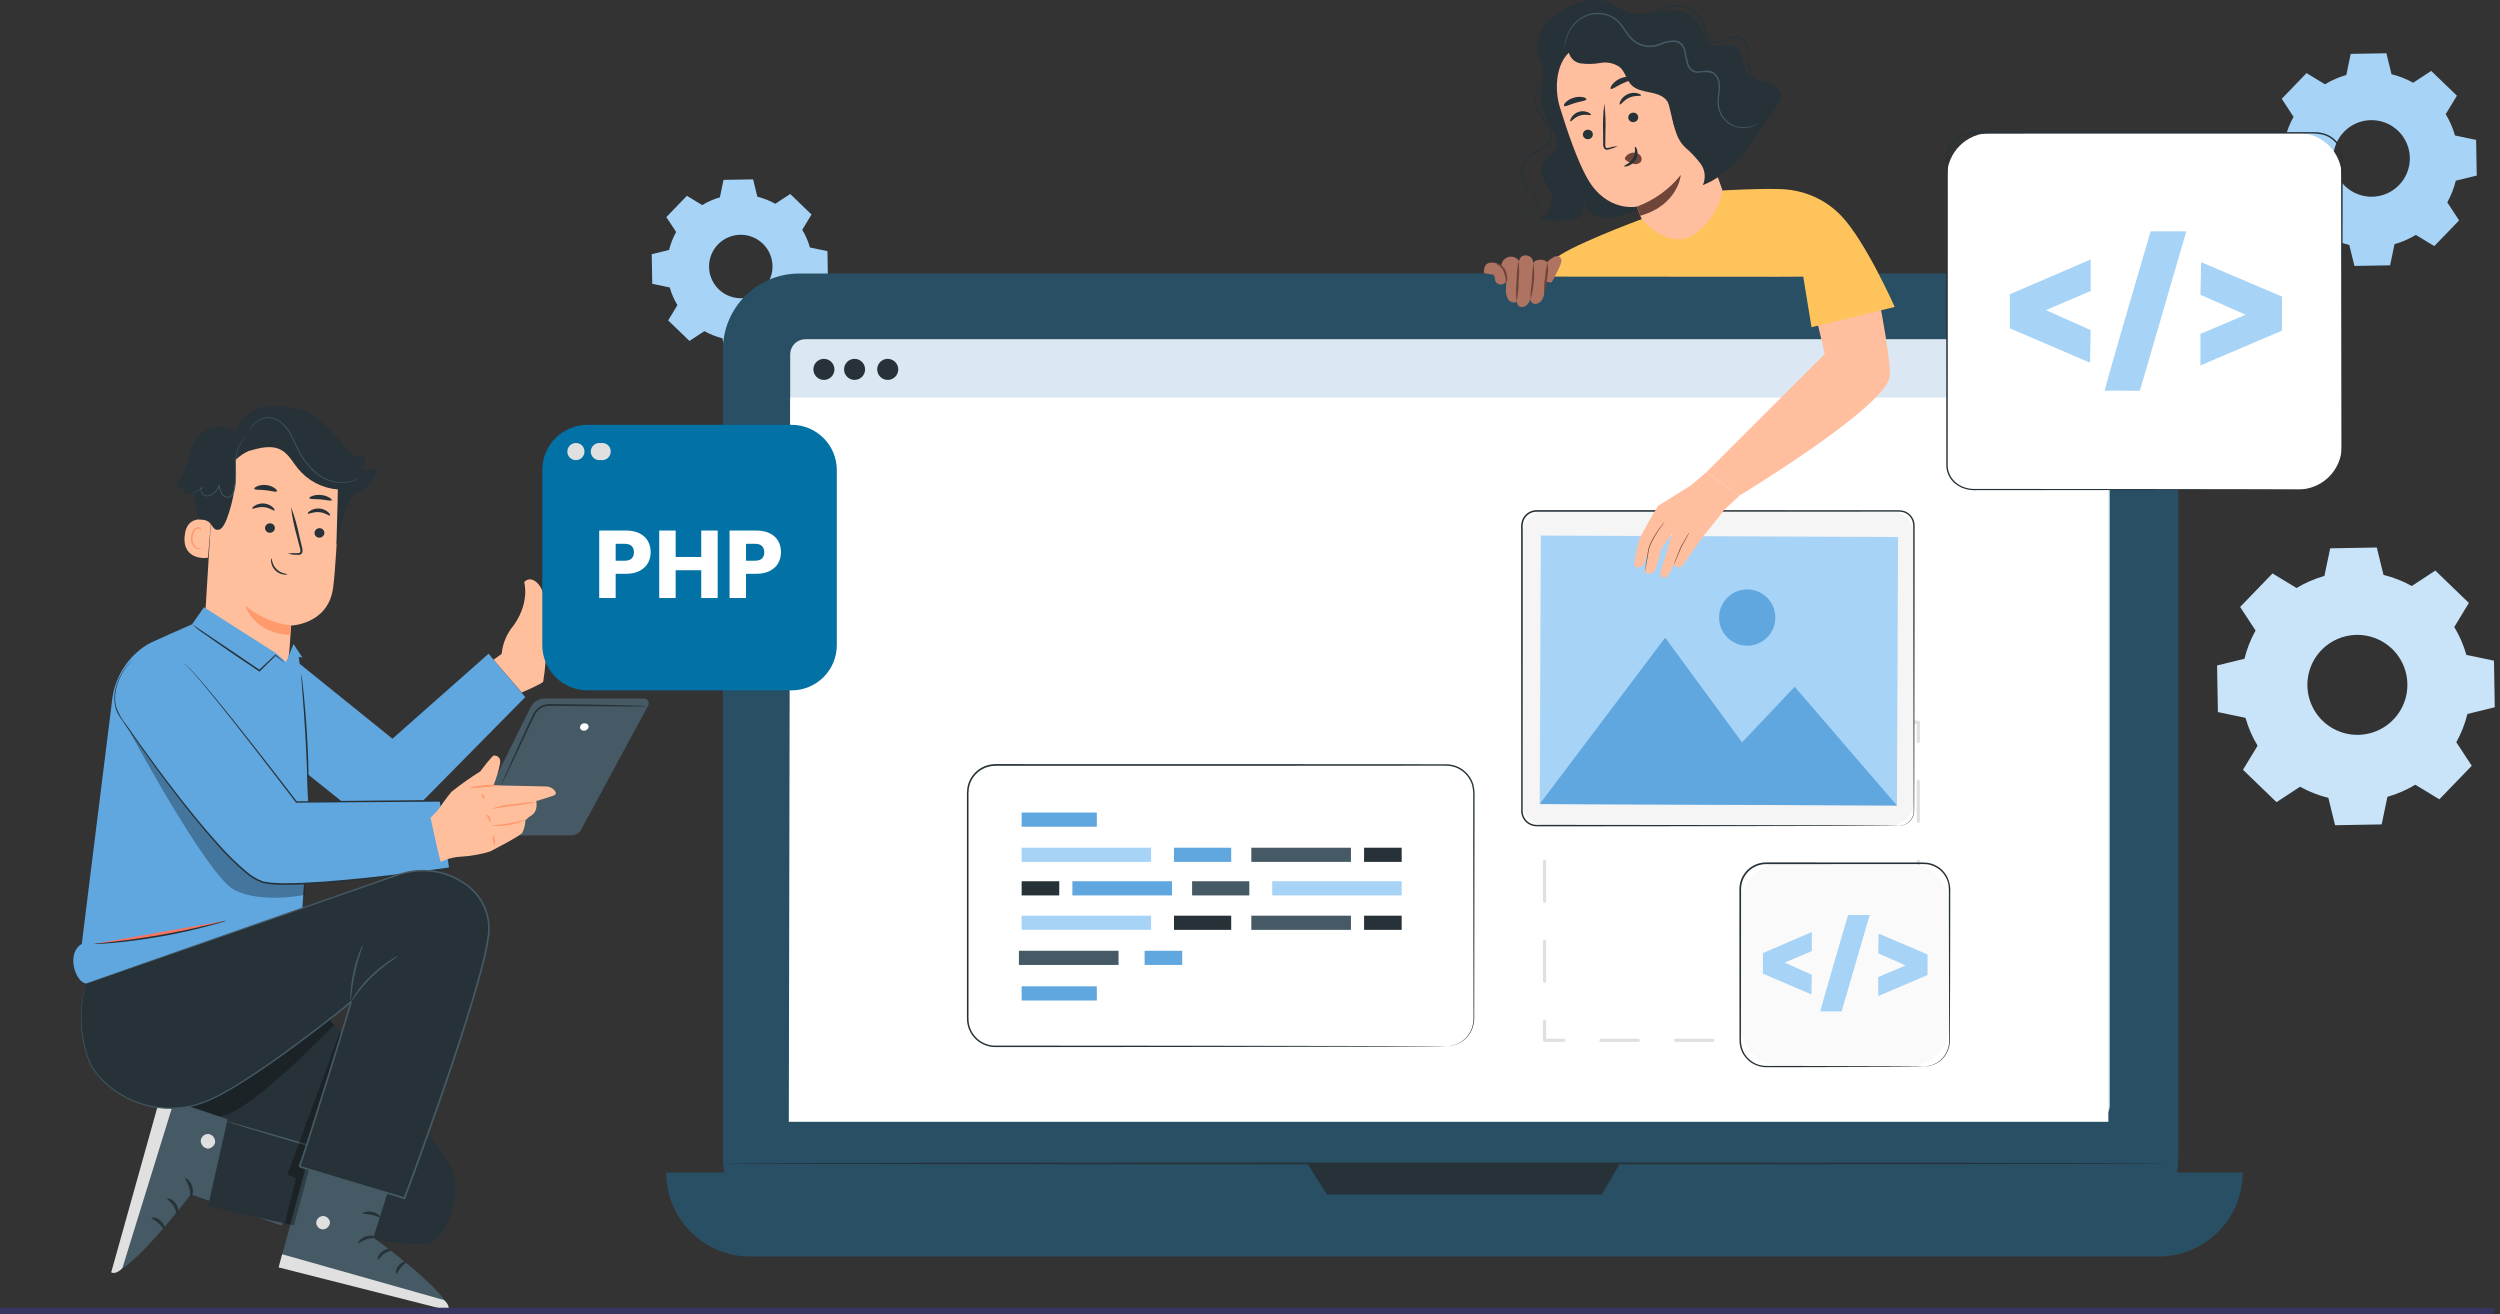 <svg width="468" height="246" viewBox="0 0 468 246" fill="none" xmlns="http://www.w3.org/2000/svg">
<rect x="0" y="0" width="468" height="246" fill="#333333" stroke="none"/>
<path d="M435.233 15.778C436.481 15.024 437.825 14.44 439.228 14.042L440.051 10.088L446.733 9.97L447.695 13.893C449.111 14.241 450.474 14.778 451.748 15.488L455.125 13.274L459.932 17.916L457.839 21.367C458.593 22.616 459.177 23.96 459.575 25.363L463.529 26.186L463.647 32.868L459.724 33.83C459.376 35.246 458.839 36.609 458.13 37.884L460.342 41.261L455.702 46.069L452.249 43.976C451 44.73 449.656 45.314 448.253 45.712L447.43 49.666L440.749 49.783L439.787 45.86C438.371 45.512 437.008 44.975 435.733 44.266L432.357 46.479L427.549 41.838L429.642 38.386C428.888 37.138 428.304 35.794 427.906 34.39L423.952 33.567L423.834 26.886L427.758 25.925C428.106 24.508 428.643 23.145 429.352 21.871L427.14 18.493L431.78 13.686L435.233 15.778ZM438.794 24.679C437.809 25.699 437.149 26.988 436.897 28.383C436.645 29.778 436.812 31.217 437.378 32.517C437.943 33.817 438.882 34.92 440.074 35.687C441.267 36.454 442.66 36.85 444.078 36.825C445.495 36.8 446.874 36.356 448.038 35.547C449.203 34.739 450.102 33.603 450.622 32.284C451.141 30.965 451.258 29.521 450.957 28.136C450.656 26.75 449.951 25.485 448.931 24.5C447.563 23.18 445.726 22.457 443.825 22.49C441.925 22.524 440.115 23.311 438.794 24.679Z" fill="#A7D3F6"/>
<path d="M429.915 110.08C431.546 109.095 433.3 108.333 435.133 107.813L436.21 102.648L444.936 102.495L446.192 107.619C448.042 108.074 449.822 108.774 451.487 109.701L455.894 106.811L462.172 112.872L459.439 117.378C460.424 119.008 461.187 120.764 461.706 122.596L466.871 123.674L467.024 132.4L461.903 133.656C461.447 135.503 460.747 137.282 459.821 138.945L462.711 143.352L456.65 149.63L452.145 146.897C450.514 147.882 448.759 148.644 446.926 149.164L445.849 154.329L437.124 154.482L435.868 149.358C434.019 148.902 432.238 148.202 430.574 147.275L426.167 150.165L419.888 144.103L422.622 139.598C421.637 137.967 420.874 136.212 420.355 134.379L415.19 133.302L415.037 124.577L420.161 123.32C420.616 121.473 421.317 119.694 422.243 118.031L419.353 113.624L425.414 107.345L429.92 110.079L429.915 110.08ZM434.566 121.704C433.281 123.036 432.419 124.72 432.09 126.542C431.761 128.364 431.979 130.243 432.718 131.94C433.456 133.638 434.682 135.079 436.239 136.08C437.796 137.081 439.616 137.599 441.467 137.566C443.318 137.533 445.118 136.953 446.639 135.897C448.16 134.841 449.334 133.359 450.013 131.636C450.691 129.913 450.844 128.028 450.45 126.219C450.057 124.409 449.137 122.757 447.805 121.471C446.018 119.747 443.62 118.802 441.137 118.846C438.655 118.89 436.291 119.918 434.566 121.704Z" fill="#C9E4F9"/>
<path d="M131.45 38.389C132.484 37.764 133.597 37.28 134.759 36.95L135.445 33.674L140.98 33.576L141.776 36.825C142.95 37.114 144.079 37.559 145.135 38.147L147.932 36.313L151.915 40.159L150.182 43.019C150.807 44.053 151.29 45.166 151.62 46.329L154.896 47.015L154.994 52.55L151.744 53.347C151.455 54.52 151.011 55.649 150.423 56.705L152.256 59.503L148.412 63.485L145.552 61.752C144.517 62.376 143.404 62.86 142.241 63.19L141.556 66.466L136.021 66.564L135.22 63.312C134.046 63.023 132.917 62.579 131.861 61.991L129.064 63.824L125.081 59.979L126.815 57.119C126.19 56.084 125.706 54.971 125.376 53.808L122.1 53.123L122.002 47.588L125.252 46.791C125.541 45.617 125.985 44.488 126.573 43.432L124.74 40.637L128.585 36.654L131.445 38.389H131.45ZM134.401 45.763C133.585 46.608 133.039 47.676 132.83 48.832C132.621 49.987 132.76 51.179 133.228 52.256C133.697 53.333 134.474 54.247 135.462 54.882C136.45 55.517 137.604 55.845 138.778 55.825C139.953 55.804 141.094 55.435 142.059 54.766C143.024 54.096 143.769 53.156 144.199 52.063C144.63 50.97 144.726 49.774 144.477 48.627C144.228 47.479 143.644 46.431 142.799 45.615C142.238 45.073 141.575 44.647 140.85 44.361C140.124 44.075 139.349 43.935 138.569 43.949C137.789 43.962 137.019 44.129 136.304 44.441C135.589 44.752 134.942 45.201 134.4 45.762L134.401 45.763Z" fill="#A7D3F6"/>
<path d="M393.499 51.208H149.602C141.722 51.208 135.334 57.596 135.334 65.476V216.838C135.334 224.718 141.722 231.106 149.602 231.106H393.499C401.379 231.106 407.767 224.718 407.767 216.838V65.476C407.767 57.596 401.379 51.208 393.499 51.208Z" fill="#284F63"/>
<path d="M124.707 219.487H419.834C419.834 223.662 418.175 227.666 415.223 230.618C412.271 233.57 408.267 235.228 404.093 235.228H140.448C136.273 235.228 132.269 233.57 129.317 230.618C126.365 227.666 124.707 223.662 124.707 219.487Z" fill="#284F63"/>
<path d="M244.736 217.8L248.394 223.618H299.858L303.254 217.8H244.736Z" fill="#263238"/>
<path d="M150.775 63.498H392.089C392.846 63.499 393.571 63.8 394.106 64.335C394.64 64.87 394.941 65.596 394.941 66.352V206.935C394.941 207.692 394.64 208.418 394.105 208.954C393.569 209.489 392.843 209.789 392.086 209.789H150.775C150.4 209.789 150.029 209.716 149.683 209.572C149.337 209.429 149.022 209.219 148.757 208.953C148.492 208.688 148.282 208.374 148.139 208.028C147.995 207.681 147.922 207.31 147.922 206.935V66.351C147.922 65.594 148.222 64.869 148.758 64.334C149.293 63.799 150.018 63.498 150.775 63.498Z" fill="#DBE8F3"/>
<path d="M394.685 210.004H147.666L147.93 74.431H394.685V210.004Z" fill="white"/>
<path d="M168.152 69.147C168.152 69.537 168.037 69.918 167.82 70.242C167.604 70.566 167.296 70.818 166.936 70.967C166.576 71.116 166.18 71.155 165.798 71.079C165.416 71.003 165.065 70.816 164.79 70.54C164.514 70.265 164.327 69.914 164.251 69.532C164.175 69.15 164.214 68.754 164.363 68.394C164.512 68.034 164.764 67.726 165.088 67.51C165.412 67.293 165.793 67.178 166.183 67.178C166.705 67.178 167.206 67.385 167.575 67.755C167.945 68.124 168.152 68.625 168.152 69.147Z" fill="#263238"/>
<path d="M156.207 69.148C156.207 69.537 156.091 69.918 155.875 70.242C155.659 70.566 155.351 70.818 154.991 70.967C154.631 71.117 154.235 71.156 153.853 71.079C153.471 71.004 153.12 70.816 152.844 70.54C152.569 70.265 152.381 69.914 152.305 69.532C152.229 69.15 152.268 68.754 152.418 68.394C152.567 68.034 152.819 67.726 153.143 67.51C153.467 67.293 153.848 67.178 154.237 67.178C154.76 67.178 155.261 67.385 155.63 67.755C155.999 68.124 156.207 68.625 156.207 69.148Z" fill="#263238"/>
<path d="M161.947 69.148C161.947 69.538 161.832 69.918 161.615 70.242C161.399 70.566 161.091 70.819 160.731 70.968C160.371 71.117 159.975 71.156 159.593 71.08C159.211 71.004 158.86 70.816 158.585 70.541C158.309 70.266 158.122 69.915 158.046 69.532C157.97 69.15 158.009 68.754 158.158 68.394C158.307 68.034 158.559 67.727 158.883 67.51C159.207 67.294 159.588 67.178 159.977 67.178C160.5 67.178 161.001 67.386 161.37 67.755C161.74 68.125 161.947 68.626 161.947 69.148Z" fill="#263238"/>
<path d="M405.426 217.8C405.426 217.898 344.958 217.976 270.384 217.976C195.785 217.976 135.33 217.897 135.33 217.8C135.33 217.703 195.784 217.624 270.384 217.624C344.958 217.624 405.426 217.703 405.426 217.8Z" fill="#263238"/>
<path d="M359.107 195.033H355.518C355.439 195.033 355.363 195.002 355.306 194.945C355.25 194.889 355.219 194.813 355.219 194.734C355.219 194.655 355.25 194.578 355.306 194.522C355.363 194.466 355.439 194.435 355.518 194.435H358.808V191.146C358.808 191.066 358.839 190.99 358.896 190.934C358.952 190.878 359.028 190.846 359.107 190.846C359.187 190.846 359.263 190.878 359.319 190.934C359.375 190.99 359.406 191.066 359.406 191.146V194.734C359.407 194.774 359.4 194.813 359.385 194.85C359.37 194.886 359.348 194.92 359.32 194.947C359.292 194.975 359.259 194.997 359.222 195.012C359.185 195.027 359.146 195.034 359.107 195.033Z" fill="#E0E0E0"/>
<path d="M348.54 195.034H341.563C341.484 195.034 341.408 195.003 341.352 194.947C341.296 194.89 341.264 194.814 341.264 194.735C341.264 194.656 341.296 194.58 341.352 194.523C341.408 194.467 341.484 194.436 341.563 194.436H348.54C348.62 194.436 348.696 194.467 348.752 194.523C348.808 194.58 348.839 194.656 348.839 194.735C348.839 194.814 348.808 194.89 348.752 194.947C348.696 195.003 348.62 195.034 348.54 195.034ZM334.587 195.034H327.61C327.531 195.034 327.455 195.003 327.399 194.947C327.342 194.89 327.311 194.814 327.311 194.735C327.311 194.656 327.342 194.58 327.399 194.523C327.455 194.467 327.531 194.436 327.61 194.436H334.587C334.666 194.436 334.742 194.467 334.798 194.523C334.855 194.58 334.886 194.656 334.886 194.735C334.886 194.814 334.855 194.89 334.798 194.947C334.742 195.003 334.666 195.034 334.587 195.034ZM320.634 195.034H313.657C313.577 195.034 313.501 195.003 313.445 194.947C313.389 194.89 313.358 194.814 313.358 194.735C313.358 194.656 313.389 194.58 313.445 194.523C313.501 194.467 313.577 194.436 313.657 194.436H320.634C320.713 194.436 320.789 194.467 320.845 194.523C320.901 194.58 320.933 194.656 320.933 194.735C320.933 194.814 320.901 194.89 320.845 194.947C320.789 195.003 320.713 195.034 320.634 195.034ZM306.68 195.034H299.704C299.624 195.034 299.548 195.003 299.492 194.947C299.436 194.89 299.404 194.814 299.404 194.735C299.404 194.656 299.436 194.58 299.492 194.523C299.548 194.467 299.624 194.436 299.704 194.436H306.68C306.76 194.436 306.836 194.467 306.892 194.523C306.948 194.58 306.979 194.656 306.979 194.735C306.979 194.814 306.948 194.89 306.892 194.947C306.836 195.003 306.76 195.034 306.68 195.034Z" fill="#E0E0E0"/>
<path d="M292.729 195.033H289.141C289.061 195.033 288.985 195.002 288.929 194.946C288.873 194.89 288.842 194.814 288.842 194.734V191.146C288.842 191.066 288.873 190.99 288.929 190.934C288.986 190.878 289.062 190.846 289.141 190.846C289.22 190.846 289.296 190.878 289.353 190.934C289.409 190.99 289.44 191.066 289.44 191.146V194.435H292.729C292.809 194.435 292.885 194.466 292.941 194.522C292.997 194.578 293.028 194.655 293.028 194.734C293.028 194.813 292.997 194.889 292.941 194.945C292.885 195.002 292.809 195.033 292.729 195.033Z" fill="#E0E0E0"/>
<path d="M289.141 183.966C289.061 183.966 288.985 183.935 288.929 183.879C288.873 183.823 288.842 183.747 288.842 183.668V176.19C288.842 176.11 288.873 176.034 288.929 175.978C288.986 175.922 289.062 175.89 289.141 175.89C289.22 175.89 289.297 175.922 289.353 175.978C289.409 176.034 289.44 176.11 289.44 176.19V183.669C289.44 183.708 289.432 183.747 289.417 183.783C289.402 183.819 289.38 183.852 289.352 183.88C289.324 183.907 289.291 183.929 289.255 183.944C289.219 183.959 289.18 183.967 289.141 183.966ZM289.141 169.008C289.061 169.008 288.985 168.977 288.929 168.921C288.873 168.865 288.842 168.789 288.842 168.709V161.23C288.842 161.151 288.873 161.075 288.929 161.019C288.986 160.963 289.062 160.931 289.141 160.931C289.22 160.931 289.297 160.963 289.353 161.019C289.409 161.075 289.44 161.151 289.44 161.23V168.709C289.44 168.749 289.433 168.788 289.417 168.824C289.402 168.86 289.38 168.893 289.352 168.921C289.325 168.949 289.292 168.971 289.255 168.986C289.219 169.001 289.18 169.008 289.141 169.008ZM289.141 154.05C289.101 154.051 289.062 154.043 289.025 154.029C288.989 154.014 288.956 153.992 288.928 153.964C288.9 153.936 288.878 153.903 288.863 153.866C288.848 153.83 288.841 153.791 288.842 153.751V146.272C288.842 146.193 288.873 146.117 288.929 146.061C288.986 146.004 289.062 145.973 289.141 145.973C289.22 145.973 289.297 146.004 289.353 146.061C289.409 146.117 289.44 146.193 289.44 146.272V153.751C289.441 153.791 289.433 153.83 289.419 153.867C289.404 153.904 289.382 153.937 289.354 153.965C289.326 153.994 289.293 154.016 289.256 154.031C289.22 154.046 289.18 154.054 289.141 154.054V154.05Z" fill="#E0E0E0"/>
<path d="M289.141 139.091C289.061 139.091 288.985 139.059 288.929 139.003C288.873 138.947 288.842 138.871 288.842 138.792V135.203C288.841 135.164 288.848 135.125 288.863 135.088C288.878 135.052 288.9 135.018 288.928 134.991C288.956 134.963 288.989 134.941 289.025 134.926C289.062 134.911 289.101 134.904 289.141 134.905H292.729C292.809 134.905 292.885 134.936 292.941 134.992C292.997 135.048 293.029 135.124 293.029 135.204C293.029 135.283 292.997 135.359 292.941 135.415C292.885 135.472 292.809 135.503 292.729 135.503H289.44V138.792C289.44 138.831 289.433 138.87 289.417 138.907C289.402 138.943 289.38 138.976 289.352 139.004C289.325 139.031 289.292 139.053 289.255 139.068C289.219 139.083 289.18 139.091 289.141 139.091Z" fill="#E0E0E0"/>
<path d="M348.542 135.503H341.565C341.486 135.503 341.41 135.471 341.354 135.415C341.298 135.359 341.266 135.283 341.266 135.204C341.266 135.124 341.298 135.048 341.354 134.992C341.41 134.936 341.486 134.905 341.565 134.905H348.542C348.621 134.905 348.698 134.936 348.754 134.992C348.81 135.048 348.841 135.124 348.841 135.204C348.841 135.283 348.81 135.359 348.754 135.415C348.698 135.471 348.621 135.503 348.542 135.503ZM334.589 135.503H327.612C327.533 135.503 327.457 135.471 327.401 135.415C327.344 135.359 327.313 135.283 327.313 135.204C327.313 135.124 327.344 135.048 327.401 134.992C327.457 134.936 327.533 134.905 327.612 134.905H334.589C334.668 134.905 334.744 134.936 334.8 134.992C334.856 135.048 334.888 135.124 334.888 135.204C334.888 135.283 334.856 135.359 334.8 135.415C334.744 135.471 334.668 135.503 334.589 135.503ZM320.635 135.503H313.659C313.579 135.503 313.503 135.471 313.447 135.415C313.391 135.359 313.36 135.283 313.36 135.204C313.36 135.124 313.391 135.048 313.447 134.992C313.503 134.936 313.579 134.905 313.659 134.905H320.635C320.715 134.905 320.791 134.936 320.847 134.992C320.903 135.048 320.935 135.124 320.935 135.204C320.935 135.283 320.903 135.359 320.847 135.415C320.791 135.471 320.715 135.503 320.635 135.503ZM306.682 135.503H299.705C299.626 135.503 299.55 135.471 299.494 135.415C299.438 135.359 299.406 135.283 299.406 135.204C299.406 135.124 299.438 135.048 299.494 134.992C299.55 134.936 299.626 134.905 299.705 134.905H306.682C306.761 134.905 306.838 134.936 306.894 134.992C306.95 135.048 306.981 135.124 306.981 135.204C306.981 135.283 306.95 135.359 306.894 135.415C306.838 135.471 306.761 135.503 306.682 135.503Z" fill="#E0E0E0"/>
<path d="M359.107 139.091C359.027 139.091 358.951 139.059 358.895 139.003C358.839 138.947 358.808 138.871 358.808 138.792V135.503H355.518C355.439 135.503 355.363 135.472 355.306 135.415C355.25 135.359 355.219 135.283 355.219 135.204C355.219 135.124 355.25 135.048 355.306 134.992C355.363 134.936 355.439 134.905 355.518 134.905H359.107C359.146 134.904 359.185 134.911 359.222 134.926C359.258 134.941 359.292 134.963 359.319 134.991C359.347 135.018 359.369 135.052 359.384 135.088C359.399 135.125 359.406 135.164 359.405 135.203V138.792C359.406 138.831 359.399 138.871 359.384 138.907C359.369 138.944 359.347 138.977 359.319 139.005C359.292 139.033 359.258 139.055 359.222 139.069C359.185 139.084 359.146 139.091 359.107 139.091Z" fill="#E0E0E0"/>
<path d="M359.107 183.966C359.028 183.966 358.952 183.935 358.896 183.879C358.84 183.823 358.809 183.747 358.809 183.668V176.19C358.809 176.11 358.84 176.034 358.896 175.978C358.952 175.922 359.028 175.89 359.108 175.89C359.187 175.89 359.263 175.922 359.319 175.978C359.375 176.034 359.407 176.11 359.407 176.19V183.67C359.407 183.749 359.375 183.824 359.319 183.88C359.262 183.936 359.186 183.967 359.107 183.966ZM359.107 169.008C359.028 169.008 358.952 168.977 358.896 168.921C358.84 168.865 358.809 168.789 358.809 168.709V161.23C358.809 161.151 358.84 161.075 358.896 161.019C358.952 160.963 359.028 160.931 359.108 160.931C359.187 160.931 359.263 160.963 359.319 161.019C359.375 161.075 359.407 161.151 359.407 161.23V168.709C359.407 168.749 359.399 168.788 359.384 168.824C359.369 168.86 359.347 168.893 359.319 168.921C359.291 168.949 359.258 168.971 359.222 168.986C359.186 169.001 359.147 169.008 359.107 169.008ZM359.107 154.05C359.028 154.05 358.952 154.019 358.896 153.962C358.84 153.906 358.809 153.83 358.809 153.751V146.272C358.809 146.193 358.84 146.117 358.896 146.061C358.952 146.004 359.028 145.973 359.108 145.973C359.187 145.973 359.263 146.004 359.319 146.061C359.375 146.117 359.407 146.193 359.407 146.272V153.751C359.408 153.791 359.401 153.831 359.387 153.868C359.372 153.905 359.35 153.939 359.322 153.967C359.294 153.995 359.261 154.017 359.224 154.032C359.187 154.047 359.147 154.055 359.107 154.054V154.05Z" fill="#E0E0E0"/>
<path d="M289.557 13.24C288.809 14.752 288.44 16.422 288.48 18.108C288.52 19.794 288.968 21.446 289.787 22.92C290.594 24.335 291.79 25.818 291.354 27.396C290.922 28.959 289.033 29.813 288.657 31.388C288.214 33.243 290.057 34.816 290.46 36.677C290.62 37.561 290.46 38.474 290.011 39.252C289.561 40.03 288.85 40.624 288.004 40.928C290.638 41.564 293.397 41.466 295.98 40.644C296.227 39.564 296.475 38.483 296.723 37.402C296.62 37.994 296.719 38.603 297.005 39.131C297.29 39.659 297.744 40.077 298.295 40.315C299.419 40.767 300.65 40.878 301.837 40.637C304.696 40.216 307.421 39.148 309.804 37.512C312.186 35.876 314.162 33.716 315.581 31.198" fill="#263238"/>
<path d="M323.521 13.045C322.536 12.181 321.598 11.266 320.711 10.303C319.001 8.066 318.904 4.684 316.632 3.017C315.014 1.832 312.799 1.924 310.8 2.217C308.802 2.511 306.715 2.945 304.814 2.29C303.42 1.809 302.267 0.782 300.88 0.297C298.821 -0.247 296.636 -0.039 294.718 0.884C292.666 1.625 290.839 2.879 289.409 4.527C288.707 5.352 288.208 6.33 287.952 7.382C287.697 8.435 287.693 9.533 287.94 10.588C288.348 11.553 288.679 12.549 288.932 13.566C288.914 14.722 288.804 15.874 288.601 17.011C288.58 18.235 288.969 19.431 289.708 20.407C290.446 21.384 291.49 22.085 292.674 22.398L314.222 33.26C317.543 32.982 323.784 28.461 324.996 25.364C326.207 22.267 325.797 15.448 323.521 13.045Z" fill="#263238"/>
<path d="M291.997 20.044C290.711 15.871 291.534 9.832 295.785 8.695L309.772 7.005C310.391 6.835 311.051 6.905 311.62 7.201C312.19 7.497 312.627 7.997 312.843 8.601L323.467 38.488C323.525 38.544 323.595 38.588 323.672 38.615C323.748 38.642 323.83 38.651 323.911 38.643C323.991 38.635 324.069 38.608 324.139 38.567C324.208 38.525 324.268 38.468 324.313 38.4C324.339 38.372 324.373 38.352 324.412 38.345C324.45 38.337 324.489 38.343 324.524 38.36C324.559 38.377 324.587 38.404 324.605 38.439C324.623 38.474 324.629 38.513 324.622 38.551C324.154 41.329 324.702 47.807 316.328 48.358C314.456 48.481 310.781 48.629 309.736 46.888L307.75 42.123C306.785 39.668 306.402 38.656 306.409 38.679C306.409 38.679 300.839 39.824 297.179 33.45C295.353 30.279 293.425 24.679 291.997 20.044Z" fill="#FFBE9D"/>
<path d="M296.358 25.46C296.442 25.687 296.613 25.873 296.832 25.976C297.052 26.08 297.303 26.093 297.533 26.014C297.648 25.981 297.755 25.925 297.847 25.849C297.94 25.774 298.017 25.681 298.074 25.576C298.13 25.471 298.165 25.355 298.176 25.236C298.187 25.117 298.175 24.997 298.139 24.883C298.054 24.655 297.884 24.47 297.664 24.366C297.445 24.263 297.194 24.249 296.964 24.328C296.849 24.361 296.742 24.417 296.649 24.492C296.556 24.568 296.479 24.661 296.423 24.766C296.366 24.872 296.332 24.988 296.32 25.107C296.309 25.226 296.322 25.346 296.358 25.46Z" fill="#263238"/>
<path d="M304.851 22.266C304.936 22.494 305.107 22.679 305.326 22.783C305.546 22.886 305.797 22.9 306.027 22.821C306.142 22.788 306.249 22.732 306.341 22.656C306.434 22.581 306.511 22.488 306.567 22.382C306.624 22.277 306.659 22.161 306.67 22.042C306.681 21.923 306.669 21.803 306.633 21.689C306.548 21.462 306.378 21.276 306.158 21.172C305.939 21.068 305.687 21.055 305.458 21.134C305.343 21.167 305.236 21.224 305.143 21.299C305.05 21.374 304.974 21.467 304.917 21.573C304.861 21.678 304.826 21.794 304.815 21.913C304.803 22.032 304.816 22.152 304.851 22.266Z" fill="#263238"/>
<path d="M293.99 22.712C294.155 22.823 294.71 21.956 295.764 21.635C296.811 21.293 297.766 21.682 297.836 21.497C297.874 21.413 297.672 21.184 297.249 21.007C296.704 20.782 296.098 20.756 295.537 20.934C294.975 21.112 294.494 21.482 294.179 21.979C293.943 22.362 293.911 22.664 293.99 22.712Z" fill="#263238"/>
<path d="M303.251 19.569C303.434 19.657 303.946 18.731 305.028 18.274C306.106 17.8 307.143 18.055 307.202 17.864C307.233 17.777 307.006 17.578 306.545 17.458C305.94 17.311 305.304 17.365 304.734 17.613C304.165 17.855 303.694 18.279 303.392 18.818C303.172 19.233 303.164 19.533 303.251 19.569Z" fill="#263238"/>
<path d="M302.859 27.342C302.302 27.378 301.752 27.483 301.222 27.654C300.971 27.723 300.725 27.762 300.622 27.614C300.508 27.375 300.47 27.106 300.514 26.844C300.521 26.178 300.528 25.48 300.536 24.748C300.612 22.953 300.543 21.154 300.33 19.369C300.109 21.156 300.032 22.957 300.1 24.756C300.104 25.487 300.108 26.185 300.112 26.85C300.07 27.196 300.152 27.546 300.343 27.837C300.411 27.908 300.493 27.962 300.585 27.997C300.677 28.03 300.775 28.043 300.872 28.033C301.019 28.019 301.164 27.986 301.303 27.936C301.845 27.804 302.367 27.605 302.859 27.342Z" fill="#263238"/>
<path d="M306.412 38.68C309.652 37.495 312.503 35.441 314.653 32.744C314.653 32.744 314.158 38.391 307.07 40.384L306.412 38.68Z" fill="#6F4439"/>
<path d="M304.247 29.472C304.404 29.206 304.626 28.984 304.892 28.827C305.158 28.67 305.459 28.582 305.768 28.572C305.99 28.559 306.213 28.592 306.422 28.667C306.632 28.743 306.823 28.86 306.986 29.012C307.144 29.158 307.252 29.35 307.295 29.561C307.339 29.771 307.316 29.99 307.23 30.187C307.095 30.389 306.902 30.546 306.677 30.639C306.452 30.731 306.205 30.755 305.967 30.707C305.473 30.61 305.003 30.416 304.585 30.135C304.461 30.073 304.35 29.987 304.259 29.884C304.214 29.834 304.186 29.772 304.177 29.706C304.168 29.64 304.179 29.573 304.209 29.513" fill="#6F4439"/>
<path d="M306.084 27.48C305.927 27.53 306.311 28.548 305.708 29.607C305.104 30.666 303.971 30.97 304.017 31.116C304.027 31.186 304.335 31.221 304.801 31.056C305.404 30.835 305.911 30.41 306.233 29.855C306.542 29.324 306.632 28.694 306.483 28.098C306.362 27.656 306.153 27.447 306.084 27.48Z" fill="#263238"/>
<path d="M301.532 16.63C301.758 16.81 302.551 16.17 303.633 15.67C304.711 15.147 305.702 14.939 305.708 14.647C305.708 14.511 305.431 14.379 304.964 14.353C304.354 14.349 303.751 14.483 303.2 14.744C302.649 15.006 302.164 15.389 301.781 15.864C301.507 16.245 301.434 16.542 301.532 16.63Z" fill="#263238"/>
<path d="M292.828 19.845C293.103 20.006 293.889 19.551 294.904 19.264C295.911 18.95 296.823 18.904 296.961 18.62C297.018 18.486 296.824 18.302 296.392 18.195C295.797 18.076 295.182 18.11 294.604 18.293C294.023 18.453 293.492 18.76 293.062 19.183C292.763 19.505 292.705 19.763 292.828 19.845Z" fill="#263238"/>
<path d="M312.877 6.682C311.759 6.142 310.5 5.965 309.276 6.174C303.951 6.582 298.694 7.618 293.613 9.261C293.626 9.893 293.86 10.5 294.275 10.976C294.691 11.453 295.26 11.768 295.885 11.866C297.142 12.032 298.417 12.001 299.665 11.774C300.289 11.663 300.929 11.679 301.547 11.821C302.164 11.962 302.747 12.227 303.26 12.599C304.258 13.494 304.483 15.006 305.434 15.951C307.07 17.576 310.129 16.904 311.756 18.537C312.985 19.773 312.863 21.769 313.38 23.434C313.683 24.379 314.205 25.238 314.903 25.944C315.6 26.649 316.454 27.18 317.395 27.493C318.907 27.965 320.539 27.865 321.98 27.21L315.015 9.855C314.657 8.597 313.909 7.486 312.877 6.682Z" fill="#263238"/>
<path d="M331.004 15.495C329.731 15.122 328.284 14.964 327.391 13.993C326.089 12.579 326.514 9.991 324.942 8.889C323.504 7.883 321.209 9.053 319.812 7.991C318.721 7.162 318.921 5.877 318.245 5.013C317.8 4.59 317.233 4.316 316.625 4.232C316.017 4.147 315.397 4.255 314.853 4.541L312.346 19.352C313.385 23.432 313.596 25.764 315.436 27.568C316.514 28.482 317.488 29.511 318.343 30.636C318.764 31.208 319.026 31.881 319.101 32.586C319.176 33.292 319.062 34.005 318.771 34.652C323.57 32.82 326.786 28.358 329.706 24.133L332.796 19.661C333.155 19.221 333.4 18.7 333.509 18.143C333.649 16.826 332.278 15.868 331.004 15.495Z" fill="#263238"/>
<path d="M329.295 22.951C329.158 23.077 329.007 23.188 328.845 23.28C328.385 23.557 327.881 23.754 327.354 23.862C326.518 24.04 325.649 23.997 324.834 23.739C323.754 23.383 322.835 22.654 322.243 21.682C321.897 21.122 321.667 20.499 321.566 19.848C321.489 19.143 321.508 18.432 321.621 17.732C321.747 17.006 321.764 16.266 321.673 15.535C321.629 15.162 321.501 14.804 321.299 14.487C321.097 14.17 320.827 13.902 320.508 13.704C319.729 13.469 318.903 13.444 318.112 13.629C317.653 13.676 317.19 13.586 316.782 13.371C316.386 13.119 316.077 12.751 315.9 12.316C315.618 11.455 315.417 10.57 315.301 9.671C315.211 9.243 315.024 8.841 314.755 8.496C314.471 8.163 314.075 7.945 313.642 7.882C312.735 7.81 311.825 7.979 311.005 8.372C310.15 8.74 309.216 8.889 308.289 8.805C307.394 8.708 306.543 8.37 305.827 7.825C305.183 7.276 304.63 6.629 304.187 5.907C303.777 5.242 303.299 4.621 302.76 4.055C302.227 3.554 301.593 3.173 300.899 2.941C299.743 2.555 298.496 2.544 297.333 2.908C296.171 3.272 295.153 3.993 294.424 4.969C293.914 5.626 293.524 6.369 293.273 7.162C293.071 7.843 292.948 8.544 292.908 9.253C292.897 9.207 292.893 9.159 292.896 9.112C292.896 9.019 292.884 8.881 292.896 8.7C292.922 8.169 293.011 7.643 293.161 7.133C293.397 6.317 293.78 5.551 294.291 4.872C295.033 3.851 296.081 3.091 297.283 2.703C298.484 2.314 299.778 2.317 300.978 2.71C301.708 2.95 302.376 3.345 302.937 3.869C303.492 4.444 303.984 5.076 304.406 5.755C304.84 6.445 305.378 7.064 306.002 7.588C306.677 8.1 307.48 8.418 308.322 8.508C309.205 8.585 310.093 8.441 310.905 8.087C311.774 7.673 312.737 7.499 313.696 7.583C314.195 7.66 314.65 7.914 314.978 8.299C315.276 8.679 315.482 9.122 315.582 9.595C315.695 10.477 315.889 11.346 316.161 12.193C316.314 12.574 316.582 12.898 316.928 13.119C317.289 13.308 317.698 13.386 318.103 13.342C318.517 13.323 318.937 13.244 319.367 13.228C319.804 13.187 320.244 13.266 320.64 13.456C320.995 13.674 321.296 13.969 321.521 14.32C321.745 14.671 321.887 15.069 321.936 15.482C322.027 16.238 322.004 17.003 321.869 17.752C321.753 18.431 321.728 19.123 321.795 19.809C321.886 20.432 322.1 21.032 322.425 21.572C322.984 22.512 323.857 23.225 324.89 23.584C325.679 23.847 326.521 23.904 327.338 23.751C328.036 23.611 328.7 23.34 329.295 22.951Z" fill="#455A64"/>
<path d="M331.745 12.103C331.874 12.18 331.987 12.284 332.074 12.407C332.333 12.763 332.452 13.202 332.411 13.641C332.386 13.961 332.282 14.27 332.109 14.54C331.894 14.86 331.594 15.113 331.242 15.271C330.816 15.463 330.346 15.535 329.882 15.479C329.418 15.423 328.978 15.241 328.61 14.952C328.186 14.622 327.846 14.195 327.62 13.707C327.388 13.178 327.255 12.611 327.228 12.034C327.13 10.865 327.34 9.58 326.806 8.41C326.694 8.113 326.523 7.842 326.302 7.614C326.082 7.386 325.817 7.206 325.524 7.083C324.87 6.922 324.178 7.02 323.595 7.359C322.943 7.729 322.23 7.981 321.491 8.102C321.086 8.127 320.683 8.022 320.341 7.803C320.009 7.582 319.731 7.291 319.525 6.95C319.171 6.279 318.904 5.566 318.731 4.827C318.534 4.148 318.193 3.519 317.732 2.983C316.844 1.964 315.599 1.324 314.254 1.196C313.021 1.168 311.801 1.44 310.697 1.988C309.702 2.461 308.639 2.774 307.547 2.918C306.64 2.996 305.726 2.889 304.861 2.605C304.211 2.397 303.597 2.09 303.041 1.694C302.559 1.373 302.139 0.968 301.803 0.497C302.203 0.904 302.639 1.273 303.107 1.599C303.665 1.969 304.274 2.253 304.915 2.444C305.762 2.704 306.651 2.793 307.533 2.706C308.6 2.55 309.638 2.23 310.608 1.758C311.746 1.183 313.008 0.895 314.283 0.921C315.703 1.047 317.019 1.717 317.958 2.789C318.446 3.354 318.808 4.016 319.018 4.733C319.185 5.448 319.442 6.139 319.782 6.79C319.943 7.1 320.187 7.359 320.487 7.538C320.787 7.718 321.131 7.811 321.481 7.806C322.184 7.686 322.86 7.445 323.48 7.093C324.132 6.725 324.901 6.625 325.625 6.816C325.953 6.952 326.25 7.153 326.497 7.408C326.744 7.663 326.936 7.966 327.062 8.298C327.314 8.904 327.444 9.554 327.444 10.211C327.464 10.839 327.444 11.44 327.478 12.015C327.499 12.564 327.62 13.104 327.835 13.61C328.041 14.068 328.353 14.471 328.745 14.785C329.082 15.057 329.486 15.231 329.915 15.29C330.344 15.348 330.781 15.289 331.179 15.118C331.506 14.979 331.789 14.752 331.995 14.462C332.162 14.213 332.267 13.928 332.3 13.63C332.351 13.214 332.255 12.794 332.029 12.441C331.864 12.205 331.733 12.116 331.745 12.103Z" fill="#263238"/>
<path d="M284.194 37.962C284.244 38.415 284.45 38.837 284.774 39.157C284.958 39.343 285.18 39.486 285.426 39.574C285.671 39.663 285.934 39.696 286.194 39.67C286.534 39.617 286.852 39.47 287.114 39.246C287.376 39.023 287.571 38.731 287.677 38.404C287.795 38.026 287.776 37.618 287.623 37.253C287.451 36.852 287.205 36.486 286.898 36.176C286.108 35.541 285.457 34.75 284.985 33.853C284.778 33.319 284.684 32.747 284.712 32.175C284.739 31.602 284.886 31.041 285.144 30.529C285.415 29.986 285.784 29.498 286.234 29.09C286.701 28.687 287.219 28.346 287.773 28.075C288.309 27.814 288.819 27.505 289.297 27.15C289.742 26.815 290.054 26.334 290.179 25.792C290.266 25.26 290.2 24.714 289.99 24.218C289.793 23.73 289.529 23.271 289.206 22.856C288.542 22.1 287.977 21.262 287.526 20.363C287.19 19.529 287.112 18.615 287.302 17.738C287.48 17.026 287.791 16.354 288.217 15.757C288.523 15.311 288.797 14.844 289.035 14.358C289.224 13.941 289.328 13.489 289.34 13.03C289.34 13.03 289.35 13.061 289.357 13.12C289.37 13.21 289.375 13.3 289.37 13.39C289.359 13.739 289.282 14.083 289.142 14.402C288.919 14.903 288.657 15.385 288.358 15.843C287.959 16.431 287.671 17.086 287.508 17.778C287.341 18.613 287.427 19.479 287.753 20.267C288.207 21.141 288.77 21.955 289.427 22.69C289.769 23.122 290.049 23.601 290.258 24.111C290.491 24.657 290.564 25.258 290.469 25.843C290.331 26.455 289.982 26.997 289.484 27.376C288.992 27.744 288.468 28.064 287.916 28.334C287.383 28.594 286.886 28.921 286.436 29.307C286.013 29.689 285.665 30.146 285.409 30.655C285.168 31.131 285.028 31.652 285 32.185C284.971 32.718 285.054 33.251 285.243 33.75C285.7 34.616 286.326 35.382 287.084 36.002C287.409 36.339 287.666 36.734 287.842 37.167C288.008 37.581 288.022 38.041 287.881 38.465C287.759 38.826 287.539 39.146 287.245 39.388C286.95 39.631 286.594 39.786 286.216 39.836C285.756 39.865 285.301 39.729 284.934 39.452C284.566 39.175 284.31 38.775 284.211 38.325C284.185 38.206 284.179 38.083 284.194 37.962Z" fill="#263238"/>
<path d="M353.785 95.644H289.403C286.918 95.644 284.904 97.658 284.904 100.142V150.061C284.904 152.546 286.918 154.56 289.403 154.56H353.785C356.27 154.56 358.284 152.546 358.284 150.061V100.142C358.284 97.658 356.27 95.644 353.785 95.644Z" fill="#F5F5F5"/>
<path d="M355.539 154.558C355.76 154.543 355.981 154.51 356.198 154.461C356.748 154.319 357.241 154.009 357.606 153.573C357.971 153.138 358.191 152.599 358.235 152.032C358.255 151.506 358.235 150.917 358.235 150.285C358.235 149.019 358.226 147.559 358.22 145.916C358.209 139.334 358.192 129.822 358.17 118.069C358.164 112.192 358.159 105.751 358.151 98.839C358.18 98.419 358.137 97.997 358.024 97.591C357.895 97.191 357.672 96.828 357.373 96.533C357.074 96.237 356.709 96.018 356.307 95.893C355.889 95.787 355.455 95.748 355.024 95.777H349.583L338.222 95.784L287.651 95.796C287.119 95.796 286.601 95.959 286.165 96.263C285.73 96.567 285.397 96.997 285.214 97.495C285.06 98.012 285.005 98.554 285.053 99.091V100.756C285.053 102.972 285.053 105.171 285.053 107.356C285.053 111.724 285.053 116.025 285.053 120.259C285.053 128.718 285.046 136.878 285.043 144.647C285.043 146.591 285.043 148.509 285.043 150.404V151.818C285.046 152.489 285.308 153.134 285.774 153.617C286.24 154.1 286.875 154.385 287.546 154.413L298.254 154.425L317.485 154.445L345.33 154.495L352.9 154.524L354.869 154.54C355.312 154.545 355.539 154.556 355.539 154.556C355.539 154.556 355.312 154.566 354.869 154.572L352.9 154.588L345.33 154.617L317.485 154.666L298.254 154.686H287.535C287.046 154.667 286.57 154.524 286.151 154.271C285.733 154.017 285.385 153.662 285.142 153.237C284.899 152.807 284.769 152.321 284.764 151.827C284.764 151.356 284.764 150.884 284.764 150.41C284.764 148.517 284.764 146.598 284.764 144.654C284.764 136.881 284.758 128.72 284.754 120.266C284.754 116.036 284.754 111.735 284.754 107.362C284.754 105.178 284.754 102.978 284.754 100.763V99.098C284.706 98.524 284.767 97.946 284.934 97.395C285.14 96.837 285.512 96.356 286 96.015C286.488 95.675 287.068 95.492 287.663 95.492L338.234 95.504L349.596 95.511H355.037C355.495 95.482 355.954 95.526 356.398 95.64C356.84 95.778 357.242 96.02 357.571 96.346C357.899 96.671 358.145 97.072 358.286 97.512C358.406 97.944 358.453 98.393 358.423 98.84C358.416 105.752 358.41 112.191 358.403 118.07C358.383 129.823 358.366 139.335 358.354 145.917C358.349 147.559 358.345 149.02 358.34 150.286C358.332 150.921 358.346 151.501 358.32 152.04C358.271 152.618 358.041 153.166 357.663 153.605C357.284 154.045 356.777 154.354 356.213 154.489C355.993 154.547 355.766 154.57 355.539 154.558Z" fill="#263238"/>
<path d="M288.446 100.255L288.236 150.517L355.108 150.796L355.318 100.534L288.446 100.255Z" fill="#A7D3F6"/>
<path d="M288.236 150.516L311.723 119.37L326.109 138.976L335.965 128.568L355.107 150.793L288.236 150.516Z" fill="#60A6DF"/>
<path d="M332.344 115.629C332.339 116.671 332.026 117.687 331.443 118.551C330.861 119.414 330.035 120.085 329.072 120.479C328.108 120.874 327.049 120.973 326.028 120.766C325.008 120.558 324.072 120.052 323.339 119.313C322.605 118.573 322.108 117.633 321.909 116.611C321.711 115.588 321.819 114.53 322.222 113.57C322.625 112.609 323.303 111.79 324.172 111.215C325.04 110.64 326.059 110.336 327.101 110.34C327.792 110.343 328.476 110.482 329.114 110.75C329.752 111.017 330.331 111.407 330.818 111.899C331.305 112.39 331.69 112.972 331.952 113.612C332.214 114.252 332.347 114.938 332.344 115.629Z" fill="#60A6DF"/>
<path d="M289.075 51.783C289.075 51.783 288.709 51.046 290.798 48.703C292.888 46.361 307.311 41.023 307.311 41.023C307.311 41.023 312.92 47.806 318.133 43.148C320.37 41.19 321.911 38.559 322.523 35.649C322.523 35.649 335.256 34.935 335.525 35.77L338.935 51.778L332.953 51.812L289.075 51.783Z" fill="#FEC35B"/>
<path d="M319.426 88.406L341.593 66.271L338.767 54.162L350.692 50.654C350.692 50.654 354.224 67.564 353.751 70.537C352.837 76.299 325.635 92.766 325.635 92.766L319.426 88.406Z" fill="#FFBE9D"/>
<path d="M334.912 35.53C338.596 35.962 342.018 37.653 344.6 40.316C349.194 45.048 354.688 57.457 354.688 57.457L339.115 61.251L334.912 35.53Z" fill="#FEC35B"/>
<path d="M316.593 90.827L310.371 94.711C310.371 94.711 307.236 99.931 306.788 101.24C306.396 102.748 306.102 104.28 305.906 105.826C305.906 105.826 307.262 107.063 307.815 105.154L308.452 103.69L307.915 107.089C307.915 107.089 309.286 108.154 309.962 106.345C310.382 105.198 310.705 104.019 310.929 102.819L313.055 99.896L310.91 106.884C310.91 106.884 310.503 108.291 311.756 108.167C312.251 108.119 313.359 105.658 313.359 105.658C313.359 105.658 314.267 106.838 315.024 105.776C315.793 104.698 318.729 100.543 318.729 100.543C318.729 100.543 322.699 95.636 322.713 95.506C322.713 95.48 325.632 92.764 325.632 92.764L319.424 88.407L316.736 90.69C316.698 90.745 316.65 90.792 316.593 90.827Z" fill="#FFBE9D"/>
<path d="M307.934 106.965C307.975 106.837 308.006 106.706 308.026 106.573L308.227 105.496C308.31 105.033 308.405 104.491 308.51 103.892L308.673 102.945C308.743 102.612 308.846 102.287 308.981 101.975C309.474 100.876 310.079 99.832 310.788 98.858C311.054 98.479 311.277 98.18 311.435 97.977C311.522 97.874 311.601 97.764 311.669 97.648C311.569 97.738 311.478 97.837 311.395 97.942C311.227 98.138 310.989 98.432 310.709 98.805C309.973 99.77 309.351 100.817 308.856 101.926C308.718 102.246 308.614 102.58 308.544 102.922L308.388 103.872C308.29 104.471 308.207 105.016 308.132 105.481C308.067 105.923 308.013 106.288 307.972 106.568C307.948 106.699 307.935 106.832 307.934 106.965Z" fill="#6F4439"/>
<path d="M316.252 99.646C316.194 99.707 316.146 99.775 316.107 99.85C316.022 99.986 315.9 100.184 315.754 100.432C315.46 100.928 315.06 101.618 314.621 102.391L314.565 102.528C314.217 103.383 313.909 104.16 313.691 104.724C313.583 105.006 313.495 105.235 313.441 105.395C313.405 105.476 313.379 105.561 313.365 105.648C313.416 105.575 313.457 105.497 313.488 105.414C313.559 105.261 313.657 105.037 313.782 104.758C314.021 104.203 314.343 103.432 314.691 102.576L314.747 102.439V102.446C315.185 101.672 315.571 100.977 315.845 100.467C315.982 100.213 316.09 100.007 316.163 99.863C316.201 99.795 316.231 99.722 316.252 99.646Z" fill="#6F4439"/>
<path d="M281.348 50.283C281.376 50.347 281.402 50.411 281.427 50.479C281.533 50.778 281.596 51.091 281.615 51.407C281.611 51.557 281.618 51.707 281.636 51.855C281.669 51.946 281.71 52.035 281.759 52.119C281.942 52.717 281.997 53.346 281.923 53.967C281.843 54.646 281.961 55.334 282.264 55.947C282.427 56.246 282.7 56.469 283.025 56.569C283.35 56.669 283.701 56.639 284.004 56.484C283.978 56.699 284.031 56.917 284.153 57.095C284.276 57.274 284.46 57.402 284.67 57.455C284.882 57.498 285.103 57.488 285.31 57.423C285.517 57.359 285.705 57.243 285.855 57.086C286.153 56.769 286.358 56.377 286.449 55.951C286.456 56.206 286.563 56.447 286.746 56.625C286.929 56.802 287.173 56.901 287.428 56.901C287.683 56.889 287.93 56.813 288.147 56.68C288.364 56.547 288.544 56.361 288.67 56.139C288.917 55.693 289.064 55.198 289.098 54.69C289.164 54.037 289.266 53.389 289.406 52.748C289.406 52.748 290.043 52.851 290.334 52.879L290.419 52.888C290.674 52.567 290.88 52.21 291.029 51.829C291.436 50.992 291.746 50.457 292.057 49.702C292.29 49.133 292.441 48.565 292.089 48.195C291.242 47.304 289.587 49.116 289.587 49.116C289.353 48.485 287.432 48.382 287.055 49.222C286.902 48.759 286.957 48.491 286.586 48.18C286.402 48.02 286.182 47.905 285.945 47.845C285.708 47.786 285.461 47.783 285.222 47.837C284.986 47.9 284.777 48.038 284.627 48.231C284.477 48.424 284.396 48.662 284.395 48.906C284.237 48.648 284.017 48.434 283.755 48.283C283.492 48.133 283.196 48.05 282.894 48.044C282.592 48.038 282.293 48.107 282.024 48.246C281.756 48.386 281.527 48.59 281.358 48.841C281.23 49.027 281.136 49.233 281.08 49.452C281.051 49.532 281.036 49.617 281.035 49.702C281.041 49.741 281.054 49.779 281.074 49.813C281.16 49.972 281.271 50.115 281.348 50.283Z" fill="#AE7461"/>
<path d="M279.314 49.157C279.106 49.134 278.894 49.156 278.695 49.222C278.496 49.289 278.313 49.397 278.16 49.541C277.854 50.015 277.726 50.582 277.799 51.142C278.38 51.252 278.681 51.273 279.262 51.383C279.384 51.406 279.487 51.375 279.588 51.447C279.856 51.638 279.812 52.278 279.921 52.589C280.034 52.85 280.244 53.058 280.506 53.17C280.768 53.283 281.063 53.29 281.331 53.192C281.594 53.079 281.818 52.893 281.979 52.656C282.139 52.419 282.228 52.142 282.236 51.856C282.241 51.28 282.032 50.723 281.649 50.294C281.359 49.953 281.002 49.676 280.601 49.48C280.199 49.285 279.761 49.175 279.314 49.157Z" fill="#AE7461"/>
<path d="M284.291 48.765C284.422 50.056 284.422 51.356 284.291 52.647C284.291 53.944 284.16 55.238 283.899 56.509C283.768 55.218 283.768 53.917 283.899 52.626C283.899 51.329 284.03 50.036 284.291 48.765Z" fill="#6F4439"/>
<path d="M287.074 49.147C287.377 51.49 287.172 53.871 286.473 56.128C286.496 54.959 286.591 53.793 286.757 52.636C286.791 51.467 286.897 50.302 287.074 49.147Z" fill="#6F4439"/>
<path d="M289.68 49.147C289.838 50.112 289.822 51.097 289.633 52.057C289.571 53.027 289.385 53.986 289.081 54.91C288.997 53.94 289.051 52.964 289.242 52.01C289.302 51.044 289.448 50.086 289.68 49.147Z" fill="#6F4439"/>
<path d="M280.154 49.483C280.154 49.436 280.434 49.374 280.835 49.557C281.34 49.819 281.723 50.267 281.903 50.806C282.09 51.318 282.18 51.86 282.168 52.405C282.12 52.887 281.771 53.026 281.764 52.964C281.733 52.92 281.921 52.753 281.89 52.397C281.818 51.903 281.699 51.417 281.534 50.946C281.379 50.487 281.087 50.087 280.697 49.799C280.394 49.587 280.149 49.544 280.154 49.483Z" fill="#6F4439"/>
<path d="M267.421 143.21H189.617C184.938 143.21 181.145 147.003 181.145 151.682V187.412C181.145 192.091 184.938 195.884 189.617 195.884H267.421C272.1 195.884 275.893 192.091 275.893 187.412V151.682C275.893 147.003 272.1 143.21 267.421 143.21Z" fill="white"/>
<path d="M270.717 195.886C270.717 195.871 270.969 195.886 271.451 195.811C272.164 195.706 272.847 195.45 273.454 195.06C274.447 194.43 275.194 193.477 275.568 192.361C275.794 191.651 275.885 190.904 275.838 190.16C275.838 189.358 275.835 188.504 275.831 187.599C275.819 180.358 275.802 169.891 275.781 156.958C275.781 155.341 275.781 153.685 275.781 151.992C275.781 151.143 275.781 150.288 275.781 149.426C275.84 148.565 275.76 147.7 275.545 146.865C275.275 146.024 274.79 145.268 274.139 144.671C273.488 144.074 272.693 143.657 271.832 143.461C271.389 143.368 270.938 143.327 270.486 143.337H269.091H266.263L241.973 143.352L186.326 143.363C185.121 143.368 183.957 143.801 183.042 144.587C182.132 145.367 181.536 146.45 181.362 147.636C181.3 148.233 181.28 148.834 181.301 149.434V151.253C181.301 152.463 181.301 153.669 181.301 154.871C181.301 159.678 181.301 164.412 181.301 169.073C181.301 173.734 181.301 178.302 181.301 182.777C181.301 185.015 181.301 187.23 181.301 189.421C181.307 189.964 181.283 190.525 181.316 191.049C181.348 191.576 181.465 192.095 181.663 192.585C182.056 193.563 182.746 194.393 183.637 194.957C184.519 195.513 185.55 195.787 186.593 195.741H189.74H195.904L207.694 195.748L228.85 195.767L259.49 195.816L267.816 195.845L269.982 195.861C270.472 195.866 270.721 195.877 270.721 195.877C270.721 195.877 270.471 195.888 269.982 195.892L267.816 195.908L259.49 195.937L228.85 195.987L207.694 196.007L195.904 196.015H189.74H186.593C185.496 196.06 184.411 195.771 183.483 195.186C182.541 194.59 181.811 193.713 181.395 192.68C181.185 192.161 181.061 191.613 181.026 191.055C180.99 190.492 181.017 189.959 181.008 189.407C181.008 187.217 181.008 185.003 181.008 182.763C181.008 178.285 181.008 173.718 181.008 169.059C181.008 164.401 181.008 159.667 181.008 154.857V149.42C180.987 148.805 181.009 148.188 181.073 147.576C181.257 146.316 181.891 145.166 182.857 144.337C183.828 143.503 185.065 143.042 186.345 143.038L241.992 143.051L266.282 143.065H269.11H270.504C270.975 143.056 271.445 143.101 271.905 143.199C272.808 143.405 273.641 143.844 274.323 144.471C275.005 145.098 275.511 145.891 275.793 146.774C276.013 147.633 276.095 148.522 276.034 149.407C276.034 150.272 276.034 151.127 276.034 151.974C276.034 153.667 276.033 155.322 276.029 156.939C276.008 169.868 275.991 180.34 275.98 187.581C275.98 188.485 275.977 189.339 275.973 190.141C276.016 190.896 275.918 191.653 275.684 192.372C275.297 193.503 274.531 194.464 273.515 195.094C272.899 195.482 272.205 195.731 271.483 195.824C271.3 195.851 271.116 195.865 270.932 195.865C270.78 195.888 270.717 195.886 270.717 195.886Z" fill="#263238"/>
<path d="M205.326 152.111H191.252V154.765H205.326V152.111Z" fill="#60A6DF"/>
<path d="M205.326 184.64H191.252V187.295H205.326V184.64Z" fill="#60A6DF"/>
<path d="M215.483 158.693H191.252V161.347H215.483V158.693Z" fill="#A7D3F6"/>
<path d="M230.483 158.692H219.773V161.347H230.483V158.692Z" fill="#60A6DF"/>
<path d="M262.395 158.692H255.354V161.347H262.395V158.692Z" fill="#263238"/>
<path d="M252.896 158.692H234.248V161.347H252.896V158.692Z" fill="#455A64"/>
<path d="M238.164 167.623H262.395V164.969H238.164V167.623Z" fill="#A7D3F6"/>
<path d="M223.162 167.623H233.871V164.969H223.162V167.623Z" fill="#455A64"/>
<path d="M191.252 167.623H198.293V164.969H191.252V167.623Z" fill="#263238"/>
<path d="M200.751 167.623H219.398V164.969H200.751V167.623Z" fill="#60A6DF"/>
<path d="M215.483 171.416H191.252V174.07H215.483V171.416Z" fill="#A7D3F6"/>
<path d="M230.483 171.416H219.773V174.07H230.483V171.416Z" fill="#263238"/>
<path d="M262.395 171.416H255.354V174.07H262.395V171.416Z" fill="#263238"/>
<path d="M221.311 177.984H214.27V180.638H221.311V177.984Z" fill="#60A6DF"/>
<path d="M252.896 171.416H234.248V174.07H252.896V171.416Z" fill="#455A64"/>
<path d="M209.39 177.984H190.742V180.638H209.39V177.984Z" fill="#455A64"/>
<path d="M357.022 161.608H333.703C329.32 161.608 325.768 165.161 325.768 169.543V191.73C325.768 196.113 329.32 199.666 333.703 199.666H357.022C361.405 199.666 364.958 196.113 364.958 191.73V169.543C364.958 165.161 361.405 161.608 357.022 161.608Z" fill="#FAFAFA"/>
<path d="M360.112 199.666C360.604 199.636 361.091 199.551 361.564 199.411C362.13 199.222 362.658 198.932 363.122 198.556C363.624 198.147 364.038 197.64 364.338 197.066C364.639 196.492 364.819 195.863 364.869 195.217C364.905 194.715 364.877 194.169 364.883 193.608C364.883 192.483 364.875 191.258 364.87 189.947C364.863 187.319 364.855 184.328 364.847 181.023C364.839 177.719 364.835 174.095 364.828 170.207C364.828 169.236 364.828 168.247 364.828 167.242C364.846 166.743 364.826 166.244 364.767 165.748C364.697 165.252 364.543 164.772 364.313 164.328C363.847 163.409 363.093 162.67 362.166 162.224C361.698 161.993 361.194 161.845 360.676 161.787C360.161 161.734 359.61 161.757 359.066 161.753L330.62 161.764C329.399 161.764 328.227 162.239 327.351 163.09C326.476 163.941 325.967 165.1 325.933 166.32C325.933 168.776 325.929 171.193 325.923 173.573C325.923 178.331 325.917 182.921 325.914 187.293C325.914 189.479 325.912 191.609 325.907 193.682C325.914 194.195 325.888 194.724 325.925 195.213C325.968 195.704 326.084 196.185 326.269 196.642C326.639 197.52 327.266 198.267 328.067 198.784C328.868 199.301 329.806 199.565 330.759 199.541H333.52L338.712 199.551L354.374 199.6L358.633 199.629L359.739 199.645C359.989 199.651 360.117 199.66 360.117 199.66C360.117 199.66 359.988 199.671 359.739 199.676L358.633 199.692L354.374 199.721L338.712 199.771L333.52 199.781H330.759C329.755 199.808 328.766 199.532 327.921 198.989C327.076 198.446 326.414 197.66 326.023 196.735C325.826 196.253 325.702 195.743 325.655 195.225C325.615 194.694 325.642 194.194 325.633 193.672C325.633 191.601 325.631 189.471 325.626 187.283C325.626 182.911 325.62 178.321 325.617 173.563C325.617 171.183 325.617 168.762 325.617 166.301C325.653 165 326.195 163.765 327.128 162.857C328.061 161.95 329.311 161.443 330.612 161.443L359.058 161.456C359.604 161.461 360.143 161.438 360.702 161.495C361.251 161.559 361.785 161.716 362.281 161.961C363.262 162.436 364.059 163.22 364.55 164.193C364.995 165.14 365.181 166.188 365.087 167.23C365.087 168.235 365.087 169.223 365.087 170.195C365.08 174.082 365.074 177.703 365.068 181.011C365.062 184.318 365.052 187.307 365.044 189.934C365.044 191.247 365.035 192.47 365.031 193.596C365.021 194.16 365.046 194.692 365.004 195.216C364.96 195.708 364.843 196.192 364.657 196.651C364.319 197.495 363.748 198.225 363.01 198.757C362.272 199.288 361.398 199.598 360.49 199.651C360.238 199.67 360.112 199.666 360.112 199.666Z" fill="#263238"/>
<path d="M430.228 24.893H372.632C368.124 24.893 364.471 28.547 364.471 33.054V83.472C364.471 87.979 368.124 91.632 372.632 91.632H430.228C434.735 91.632 438.389 87.979 438.389 83.472V33.054C438.389 28.547 434.735 24.893 430.228 24.893Z" fill="white"/>
<path d="M433.409 91.645C433.409 91.632 433.661 91.645 434.144 91.577C434.851 91.477 435.531 91.237 436.144 90.871C437.098 90.304 437.813 89.41 438.156 88.355C438.326 87.699 438.387 87.02 438.338 86.344C438.338 85.617 438.336 84.843 438.331 84.022C438.32 77.46 438.303 67.959 438.282 56.233C438.276 50.367 438.27 43.941 438.262 37.044C438.262 35.319 438.262 33.566 438.262 31.783C438.254 30.895 438.277 29.986 438.244 29.097C438.176 28.19 437.808 27.331 437.2 26.654C436.55 25.931 435.699 25.417 434.756 25.178C433.747 25 432.72 24.943 431.697 25.006H425.338L369.466 25.018C368.276 25.011 367.12 25.417 366.196 26.167C365.329 26.867 364.773 27.88 364.65 28.988C364.606 31.172 364.637 33.387 364.627 35.561C364.627 39.92 364.627 44.212 364.627 48.438C364.627 56.879 364.621 65.023 364.619 72.78C364.619 76.659 364.616 80.437 364.612 84.116C364.612 85.034 364.612 85.946 364.612 86.852C364.564 87.742 364.802 88.624 365.291 89.37C365.536 89.75 365.84 90.088 366.192 90.372C366.545 90.669 366.941 90.911 367.367 91.089C368.24 91.446 369.184 91.595 370.124 91.525L391.37 91.542L422.134 91.587L430.499 91.614L432.674 91.628C433.164 91.628 433.416 91.641 433.416 91.641C433.416 91.641 433.165 91.651 432.674 91.656L430.499 91.67L422.134 91.695L391.37 91.74L370.124 91.758C369.145 91.829 368.163 91.673 367.254 91.302C366.806 91.114 366.388 90.86 366.015 90.547C365.644 90.248 365.323 89.892 365.064 89.492C364.549 88.71 364.297 87.784 364.344 86.848C364.344 85.942 364.344 85.03 364.344 84.112C364.344 80.437 364.342 76.659 364.338 72.776C364.338 65.019 364.332 56.876 364.329 48.434C364.329 44.212 364.329 39.92 364.329 35.557C364.339 33.371 364.305 31.193 364.351 28.959C364.482 27.78 365.073 26.701 365.996 25.955C366.978 25.157 368.208 24.724 369.474 24.73L425.346 24.741H431.705H433.272C433.802 24.733 434.33 24.795 434.844 24.926C435.84 25.18 436.739 25.726 437.424 26.493C438.066 27.208 438.452 28.116 438.523 29.074C438.556 29.993 438.531 30.881 438.538 31.775C438.538 33.557 438.538 35.31 438.538 37.036C438.531 43.933 438.525 50.356 438.52 56.225C438.499 67.954 438.481 77.448 438.47 84.014C438.47 84.834 438.467 85.609 438.463 86.337C438.509 87.021 438.443 87.708 438.267 88.371C437.91 89.441 437.175 90.344 436.2 90.912C435.577 91.276 434.886 91.509 434.17 91.597C433.986 91.623 433.802 91.636 433.616 91.636C433.471 91.647 433.409 91.645 433.409 91.645Z" fill="#263238"/>
<path d="M64.763 83.99C64.997 84.418 65.335 84.781 65.746 85.045C66.156 85.31 66.626 85.468 67.114 85.504C67.464 85.451 67.811 85.372 68.15 85.268C68.471 85.491 68.322 86.63 68.072 86.933C67.838 87.187 67.583 87.42 67.309 87.63C68.394 88.302 69.434 88.069 70.657 87.705C70.476 88.718 70.032 89.666 69.37 90.454C68.708 91.241 67.85 91.841 66.883 92.194C66.585 92.331 66.258 92.396 65.93 92.382C65.602 92.368 65.282 92.276 64.997 92.113C64.573 91.715 64.31 91.173 64.259 90.593C63.849 88.511 63.698 86.386 63.809 84.267L64.763 83.99Z" fill="#263238"/>
<path d="M39.778 92.971L38.106 120.074C37.822 124.683 38.346 131.511 45.654 131.631C52.001 131.255 53.97 125.363 54.232 121.059C54.355 119.019 54.463 117.317 54.489 117.109C54.489 117.109 61.429 116.886 62.348 110.087C62.793 106.802 63.157 99.96 63.414 93.768C63.545 90.561 62.465 87.421 60.387 84.974C58.309 82.527 55.386 80.952 52.199 80.562L51.543 80.482C44.407 80.018 40.035 85.821 39.778 92.971Z" fill="#FFBF9D"/>
<path d="M54.457 117.092C51.313 116.698 48.349 115.411 45.914 113.384C45.914 113.384 47.467 118.622 54.337 118.843L54.457 117.092Z" fill="#FF9A6C"/>
<path d="M51.395 95.561C51.254 95.692 50.496 95.019 49.353 94.932C48.213 94.829 47.33 95.365 47.216 95.212C47.16 95.143 47.314 94.897 47.7 94.654C48.218 94.343 48.822 94.203 49.424 94.256C50.02 94.301 50.585 94.539 51.035 94.933C51.37 95.237 51.468 95.502 51.395 95.561Z" fill="#263238"/>
<path d="M51.457 98.912C51.429 99.152 51.31 99.372 51.123 99.525C50.936 99.678 50.696 99.752 50.456 99.731C50.338 99.726 50.222 99.697 50.115 99.647C50.008 99.596 49.912 99.525 49.833 99.437C49.755 99.349 49.694 99.246 49.656 99.134C49.617 99.022 49.602 98.904 49.609 98.786C49.637 98.546 49.756 98.326 49.943 98.173C50.13 98.02 50.369 97.946 50.609 97.966C50.728 97.971 50.844 98 50.951 98.05C51.058 98.101 51.154 98.172 51.233 98.26C51.312 98.349 51.372 98.452 51.411 98.564C51.449 98.676 51.465 98.794 51.457 98.912Z" fill="#263238"/>
<path d="M53.875 103.653C54.447 103.548 55.031 103.515 55.612 103.555C55.882 103.56 56.142 103.539 56.209 103.359C56.265 103.086 56.237 102.802 56.128 102.545C55.955 101.868 55.775 101.157 55.587 100.414C55.065 98.601 54.69 96.749 54.466 94.875C55.132 96.642 55.657 98.46 56.033 100.311C56.209 101.058 56.378 101.771 56.539 102.45C56.667 102.793 56.671 103.171 56.549 103.516C56.498 103.606 56.428 103.683 56.343 103.741C56.258 103.8 56.161 103.838 56.059 103.853C55.906 103.875 55.751 103.878 55.598 103.861C55.017 103.865 54.438 103.795 53.875 103.653Z" fill="#263238"/>
<path d="M51.834 91.966C51.688 92.201 50.809 91.876 49.716 91.77C48.625 91.64 47.693 91.77 47.604 91.508C47.566 91.385 47.77 91.178 48.171 91.01C48.698 90.806 49.267 90.734 49.828 90.8C50.388 90.855 50.926 91.047 51.395 91.359C51.748 91.612 51.9 91.857 51.834 91.966Z" fill="#263238"/>
<path d="M62.1 93.648C61.97 93.849 61.088 93.576 60.009 93.489C58.931 93.383 58.025 93.497 57.921 93.274C57.876 93.169 58.063 92.992 58.449 92.846C58.967 92.668 59.517 92.605 60.062 92.661C60.611 92.705 61.146 92.865 61.629 93.131C61.994 93.344 62.16 93.551 62.1 93.648Z" fill="#263238"/>
<path d="M39.494 97.659C39.385 97.595 34.989 95.7 34.564 100.374C34.139 105.048 38.919 104.507 38.94 104.374C38.961 104.241 39.494 97.659 39.494 97.659Z" fill="#FFBF9D"/>
<path d="M37.677 102.47C37.657 102.453 37.59 102.52 37.447 102.568C37.247 102.633 37.028 102.618 36.838 102.526C36.554 102.307 36.333 102.017 36.198 101.684C36.063 101.352 36.018 100.99 36.069 100.634C36.094 100.233 36.208 99.842 36.402 99.489C36.459 99.347 36.55 99.222 36.667 99.122C36.783 99.023 36.922 98.954 37.071 98.92C37.167 98.904 37.266 98.921 37.35 98.97C37.434 99.019 37.498 99.096 37.532 99.187C37.583 99.323 37.544 99.414 37.569 99.424C37.593 99.434 37.677 99.354 37.656 99.158C37.641 99.04 37.585 98.931 37.498 98.849C37.379 98.74 37.221 98.683 37.06 98.689C36.864 98.71 36.678 98.78 36.517 98.893C36.357 99.007 36.228 99.159 36.144 99.337C35.909 99.722 35.771 100.159 35.743 100.61C35.682 101.024 35.745 101.446 35.924 101.825C36.103 102.203 36.39 102.52 36.748 102.735C36.87 102.783 37.002 102.803 37.133 102.793C37.263 102.783 37.39 102.745 37.504 102.68C37.659 102.583 37.692 102.48 37.677 102.47Z" fill="#FF9A6C"/>
<path d="M33.65 89.77C34.707 88.168 35.032 86.208 35.654 84.392C36.277 82.576 37.399 80.717 39.237 80.162L39.277 80.181C40.088 79.852 40.973 79.743 41.839 79.868C42.706 79.993 43.524 80.346 44.209 80.891C44.51 79.695 45.15 78.611 46.051 77.769C46.953 76.927 48.078 76.364 49.292 76.145C52.148 75.731 55.063 76.104 57.722 77.223C59.448 78.018 61.08 79.555 63.044 81.79C63.874 82.731 64.625 83.739 65.291 84.803L67.042 91.283L65.108 94.54C64.991 94.763 64.871 94.985 64.727 95.203V95.188L62.999 101.987C62.992 100.061 63.247 93.552 63.241 91.624C61.797 91.511 60.392 91.107 59.109 90.436C57.826 89.765 56.692 88.841 55.775 87.72C54.783 86.506 54.03 85.008 52.66 84.244C50.897 83.259 48.704 83.805 46.763 84.375L46.848 84.306C45.828 84.717 44.897 85.321 44.105 86.084C44.347 89.904 43.764 93.731 42.396 97.305C42.189 97.841 41.646 98.94 41.1 99.12C40.029 99.475 39.798 98.391 39.194 97.791C38.654 97.379 37.982 97.178 37.305 97.226C36.858 95.608 36.509 93.964 36.259 92.304C35.613 92.469 34.938 92.481 34.287 92.338L34.963 90.921C34.703 91.093 34.41 91.208 34.103 91.26C33.948 91.283 33.789 91.258 33.649 91.188C33.509 91.118 33.394 91.006 33.319 90.868C33.166 90.504 33.429 90.102 33.65 89.77Z" fill="#263238"/>
<path d="M46.324 81.775C46.071 81.954 45.831 82.152 45.608 82.368C45.037 82.994 44.637 83.757 44.449 84.584C44.304 85.149 44.217 85.728 44.189 86.311C44.155 86.94 44.172 87.616 44.189 88.328C44.216 89.076 44.197 89.825 44.13 90.57C44.089 90.966 44.018 91.359 43.918 91.745C43.837 92.159 43.652 92.546 43.379 92.868C43.254 92.995 43.097 93.087 42.926 93.136C42.754 93.184 42.573 93.187 42.4 93.145C42.067 93.066 41.77 92.879 41.556 92.612C41.212 92.084 41.014 91.473 40.984 90.843L41.126 90.868C40.895 91.372 40.591 91.84 40.225 92.257C39.872 92.644 39.384 92.88 38.862 92.916C38.619 92.928 38.377 92.873 38.163 92.757C37.966 92.643 37.807 92.473 37.708 92.267C37.615 92.077 37.575 91.866 37.593 91.655C37.612 91.459 37.699 91.275 37.838 91.135L37.908 91.204C37.478 91.649 36.96 92 36.387 92.232C36.236 92.293 36.081 92.344 35.923 92.386C35.87 92.403 35.814 92.414 35.758 92.418C35.808 92.394 35.861 92.374 35.916 92.36C36.019 92.323 36.173 92.27 36.366 92.183C36.921 91.936 37.42 91.58 37.835 91.136L37.905 91.205C37.785 91.342 37.712 91.513 37.694 91.695C37.676 91.876 37.716 92.058 37.807 92.216C37.897 92.401 38.041 92.553 38.219 92.655C38.413 92.758 38.633 92.805 38.852 92.791C39.339 92.752 39.792 92.528 40.119 92.165C40.473 91.755 40.765 91.297 40.988 90.804L41.097 90.59L41.13 90.829C41.16 91.43 41.348 92.013 41.675 92.518C41.867 92.756 42.132 92.924 42.43 92.995C42.577 93.032 42.731 93.03 42.877 92.989C43.023 92.948 43.156 92.869 43.262 92.761C43.514 92.459 43.685 92.097 43.76 91.711C43.859 91.334 43.929 90.949 43.97 90.561C44.037 89.822 44.06 89.08 44.037 88.338C44.028 87.627 44.016 86.948 44.055 86.311C44.089 85.72 44.184 85.134 44.338 84.563C44.54 83.724 44.963 82.953 45.563 82.333C45.783 82.105 46.041 81.916 46.324 81.775Z" fill="#455A64"/>
<path d="M67.133 89.459C67.133 89.459 67.115 89.476 67.076 89.503L66.899 89.619C66.805 89.683 66.707 89.741 66.605 89.79C66.467 89.865 66.325 89.93 66.179 89.986C65.243 90.356 64.229 90.487 63.23 90.368C61.742 90.196 60.337 89.597 59.183 88.643C57.792 87.466 56.656 86.018 55.843 84.387C55.387 83.535 55.023 82.668 54.617 81.863C54.247 81.081 53.767 80.355 53.192 79.709C52.674 79.125 52.018 78.682 51.283 78.418C50.951 78.307 50.603 78.25 50.252 78.247C49.928 78.25 49.605 78.296 49.293 78.383C48.339 78.659 47.523 79.283 47.007 80.132C46.835 80.451 46.699 80.789 46.603 81.138C46.603 81.114 46.606 81.09 46.612 81.067C46.624 81.011 46.638 80.943 46.655 80.859C46.723 80.596 46.822 80.341 46.949 80.101C47.164 79.725 47.44 79.388 47.765 79.102C48.197 78.722 48.706 78.44 49.258 78.275C49.58 78.18 49.913 78.13 50.248 78.124C50.614 78.123 50.977 78.18 51.325 78.292C52.084 78.558 52.763 79.011 53.3 79.609C53.888 80.263 54.378 80.999 54.755 81.793C55.169 82.603 55.532 83.469 55.984 84.313C56.787 85.923 57.906 87.356 59.275 88.525C60.405 89.467 61.782 90.067 63.242 90.251C64.225 90.378 65.224 90.266 66.154 89.923C66.489 89.787 66.816 89.632 67.133 89.459Z" fill="#455A64"/>
<path d="M61.792 96.504C61.649 96.636 60.893 95.963 59.75 95.876C58.61 95.772 57.726 96.308 57.613 96.155C57.557 96.086 57.711 95.84 58.096 95.597C58.614 95.286 59.217 95.147 59.819 95.199C60.416 95.245 60.981 95.483 61.432 95.877C61.763 96.18 61.865 96.447 61.792 96.504Z" fill="#263238"/>
<path d="M60.726 99.825C60.699 100.065 60.579 100.286 60.392 100.439C60.205 100.592 59.965 100.666 59.725 100.645C59.606 100.64 59.49 100.612 59.383 100.562C59.276 100.511 59.18 100.44 59.101 100.352C59.023 100.264 58.962 100.16 58.924 100.048C58.886 99.936 58.871 99.818 58.879 99.7C58.906 99.46 59.026 99.24 59.212 99.087C59.399 98.934 59.638 98.86 59.878 98.88C59.996 98.885 60.112 98.914 60.219 98.964C60.326 99.015 60.422 99.086 60.501 99.174C60.58 99.262 60.64 99.365 60.679 99.477C60.718 99.589 60.733 99.707 60.726 99.825Z" fill="#263238"/>
<path d="M53.806 107.489C53.806 107.528 53.538 107.609 53.091 107.551C52.501 107.468 51.955 107.197 51.533 106.776C51.112 106.355 50.839 105.809 50.755 105.22C50.697 104.772 50.776 104.499 50.816 104.504C50.856 104.509 50.875 104.773 50.986 105.173C51.12 105.691 51.39 106.164 51.769 106.541C52.148 106.919 52.622 107.188 53.141 107.32C53.537 107.429 53.804 107.437 53.806 107.489Z" fill="#263238"/>
<path d="M91.456 122.377L73.468 138.288L56.103 124.275L54.791 142.684L65.565 151.303C70.021 153.04 74.87 153.899 78.41 150.683L98.335 130.491L91.456 122.377Z" fill="#60A6DF"/>
<path d="M20.968 131.224C21.189 129.075 21.901 127.004 23.047 125.172C24.193 123.34 25.744 121.795 27.58 120.656C28.484 120.124 35.96 116.86 35.96 116.86L38.184 113.676L51.827 122.378L53.548 123.945L54.951 120.573L56.616 123.098L55.914 122.983L56.11 124.271L56.957 129.865L57.557 145.888C57.549 145.718 57.812 151.518 57.648 154.193C57.031 164.293 55.31 190.031 54.701 191.844C54.506 192.473 54.128 193.03 53.614 193.442C53.1 193.854 52.474 194.103 51.818 194.156L16.144 184.119C14.13 183.947 12.296 178.47 15.305 176.709L20.968 131.224Z" fill="#60A6DF"/>
<g opacity="0.3">
<path d="M23.82 136.094C23.82 136.094 38.675 163.793 43.761 166.522C48.847 169.251 57.05 167.514 57.05 167.514V165.27L23.82 136.094Z" fill="black"/>
</g>
<path d="M34.377 124.16C36.434 125.089 55.497 150.137 55.497 150.137L82.483 149.914L84.238 162.538C84.238 162.538 55.95 166.631 49.354 165.19C42.758 163.75 23.465 135.709 22.284 133.814C20.411 130.804 22.008 126.041 24.903 123.512" fill="#60A6DF"/>
<path d="M24.898 123.512C24.898 123.512 24.8 123.617 24.604 123.806C24.314 124.091 24.042 124.394 23.79 124.714C22.813 125.939 22.12 127.367 21.762 128.893C21.487 129.987 21.472 131.129 21.718 132.23C22.143 133.501 22.802 134.682 23.662 135.712C25.316 138.096 27.236 140.786 29.411 143.72C31.587 146.653 34.015 149.838 36.733 153.159C38.094 154.818 39.529 156.513 41.068 158.203C42.624 159.959 44.305 161.602 46.097 163.117C47 163.914 48.039 164.543 49.164 164.973L49.376 165.042L49.604 165.073L50.059 165.137C50.364 165.174 50.665 165.235 50.976 165.252L52.851 165.335C55.372 165.364 57.95 165.212 60.569 165.042C65.808 164.65 71.218 164.062 76.748 163.377C79.266 163.061 81.752 162.731 84.207 162.386L84.076 162.561C83.476 158.237 82.89 154.018 82.324 149.935L82.474 150.066L55.493 150.262H55.429L55.391 150.211C49.221 142.112 44.067 135.508 40.399 130.974C38.564 128.708 37.1 126.958 36.063 125.809C35.545 125.231 35.134 124.805 34.84 124.535C34.692 124.4 34.535 124.274 34.371 124.158C34.552 124.248 34.717 124.366 34.861 124.507C35.3 124.901 35.718 125.319 36.114 125.758C37.17 126.895 38.653 128.629 40.505 130.883C44.208 135.389 49.395 141.974 55.589 150.058L55.491 150.008L82.472 149.76H82.605L82.623 149.891C83.192 153.974 83.781 158.192 84.386 162.516L84.408 162.669L84.255 162.691C81.801 163.04 79.313 163.371 76.791 163.684C71.257 164.37 65.842 164.957 60.595 165.349C57.969 165.521 55.387 165.67 52.85 165.643L50.955 165.556C50.641 165.538 50.329 165.475 50.017 165.436L49.55 165.37L49.317 165.336L49.087 165.263C47.924 164.822 46.85 164.173 45.919 163.348C44.118 161.821 42.43 160.165 40.868 158.395C39.328 156.697 37.895 154.995 36.536 153.33C33.82 150 31.403 146.802 29.237 143.859C27.07 140.916 25.163 138.213 23.521 135.819C23.111 135.219 22.717 134.643 22.345 134.073C21.98 133.525 21.718 132.914 21.573 132.272C21.329 131.149 21.353 129.984 21.642 128.872C22.016 127.335 22.733 125.902 23.739 124.681C23.997 124.364 24.279 124.066 24.581 123.79C24.788 123.598 24.898 123.512 24.898 123.512Z" fill="#263238"/>
<path d="M35.959 116.86C36.092 117.167 48.558 125.544 48.558 125.544L51.565 122.657L53.166 123.944" fill="#60A6DF"/>
<path d="M53.167 123.944C53.005 123.862 52.854 123.762 52.717 123.644L51.509 122.729L51.629 122.724L48.658 125.646L48.577 125.726L48.479 125.662L44.706 123.133C42.245 121.468 40.031 119.936 38.447 118.802C37.554 118.241 36.72 117.59 35.959 116.861L44.881 122.875L48.636 125.428L48.46 125.443L51.496 122.593L51.557 122.537L51.617 122.588L52.771 123.568C52.918 123.677 53.051 123.803 53.167 123.944Z" fill="#263238"/>
<path d="M56.401 126.234C56.477 126.539 56.528 126.85 56.552 127.163C56.631 127.764 56.73 128.632 56.84 129.71C57.062 131.865 57.318 134.844 57.505 138.143C57.692 141.442 57.766 144.435 57.774 146.599C57.774 147.682 57.774 148.558 57.753 149.164C57.761 149.478 57.742 149.793 57.695 150.104C57.647 149.793 57.626 149.479 57.632 149.165C57.612 148.505 57.586 147.643 57.554 146.603C57.491 144.442 57.381 141.455 57.196 138.16C57.011 134.866 56.787 131.887 56.622 129.73C56.545 128.694 56.482 127.834 56.432 127.175C56.394 126.863 56.383 126.548 56.401 126.234Z" fill="#263238"/>
<path d="M17.605 176.714C25.999 176.099 34.307 174.631 42.403 172.333Z" fill="#FF725E"/>
<path d="M42.402 172.333C42.099 172.467 41.784 172.575 41.463 172.657C40.854 172.848 39.965 173.1 38.861 173.394C36.654 173.982 33.577 174.701 30.143 175.308C26.709 175.915 23.571 176.293 21.296 176.496C20.159 176.594 19.239 176.666 18.599 176.692C18.269 176.725 17.936 176.731 17.605 176.71C17.928 176.637 18.255 176.59 18.585 176.571L21.271 176.277C23.536 176.018 26.658 175.605 30.086 175.004C33.514 174.402 36.586 173.716 38.803 173.183L41.427 172.541C41.746 172.445 42.072 172.376 42.402 172.333Z" fill="#263238"/>
<path d="M52.746 229.424L35.715 223.599C35.715 223.599 24.073 238.955 20.82 238.184L30.929 204.754L57.84 212.743L52.746 229.424Z" fill="#455A64"/>
<path d="M40.268 213.7C40.267 213.348 40.137 213.01 39.902 212.748C39.667 212.487 39.344 212.322 38.994 212.285C38.644 212.272 38.301 212.395 38.038 212.627C37.775 212.859 37.611 213.184 37.58 213.533C37.581 213.906 37.721 214.264 37.971 214.54C38.221 214.815 38.565 214.988 38.936 215.025C39.636 214.994 40.405 214.249 40.262 213.563" fill="#E0E0E0"/>
<path d="M30.23 204.521L32.838 205.292L22.915 237.378C22.915 237.378 21.817 238.671 20.82 238.185L30.23 204.521Z" fill="#E0E0E0"/>
<path d="M35.698 224.191C35.537 224.136 35.71 223.297 35.428 222.335C35.17 221.366 34.589 220.738 34.699 220.608C34.777 220.467 35.679 221.005 36 222.175C36.321 223.344 35.839 224.273 35.698 224.191Z" fill="#263238"/>
<path d="M33.204 227.26C33.035 227.251 32.971 226.459 32.448 225.693C31.948 224.91 31.243 224.549 31.3 224.389C31.321 224.227 32.311 224.403 32.943 225.368C33.574 226.333 33.361 227.303 33.204 227.26Z" fill="#263238"/>
<path d="M28.396 227.983C28.405 227.824 29.291 227.844 30.061 228.534C30.831 229.223 30.953 230.094 30.796 230.122C30.635 230.174 30.307 229.535 29.666 228.976C29.026 228.418 28.363 228.147 28.396 227.983Z" fill="#263238"/>
<path d="M39.749 225.089C39.621 224.976 40.072 224.295 40.289 223.353C40.525 222.416 40.432 221.605 40.597 221.562C40.744 221.503 41.137 222.388 40.866 223.492C40.594 224.597 39.854 225.207 39.749 225.089Z" fill="#263238"/>
<path d="M54.802 184.009C55.457 183.828 84.302 214.771 84.957 219.884C85.613 224.997 84.566 229.455 81.155 232.34C77.745 235.224 38.941 225.784 38.941 225.784L42.612 209.525L28.58 204.808L41.117 181.863L54.802 184.009Z" fill="#263238"/>
<g opacity="0.3">
<path d="M61.623 190.866L62.547 191.859C62.547 191.859 46.014 209.204 40.941 208.966L32.824 206.215L60.288 189.361L61.623 190.866Z" fill="black"/>
</g>
<path d="M42.506 209.949C42.481 210.032 48.503 211.875 55.955 214.063C63.407 216.251 69.471 217.96 69.494 217.878C69.516 217.796 63.498 215.952 56.044 213.764C48.59 211.576 42.53 209.866 42.506 209.949Z" fill="#455A64"/>
<path d="M74.979 215.595L69.906 231.688C69.906 231.688 84.56 242.25 83.912 245.314L52.355 236.597L59.23 211.198L74.979 215.595Z" fill="#455A64"/>
<path d="M60.498 227.629C60.169 227.637 59.855 227.767 59.615 227.993C59.376 228.219 59.229 228.525 59.201 228.853C59.198 229.182 59.32 229.5 59.544 229.741C59.767 229.982 60.075 230.128 60.403 230.15C60.753 230.141 61.087 230.003 61.34 229.762C61.593 229.521 61.748 229.194 61.774 228.845C61.743 228.502 61.579 228.184 61.318 227.958C61.057 227.732 60.718 227.617 60.374 227.636" fill="#E0E0E0"/>
<path d="M52.156 237.257L52.82 234.796L83.116 243.37C83.116 243.37 84.352 244.369 83.92 245.315L52.156 237.257Z" fill="#E0E0E0"/>
<path d="M70.441 231.67C70.393 231.823 69.603 231.68 68.708 231.964C67.806 232.227 67.23 232.786 67.106 232.686C66.972 232.617 67.456 231.759 68.545 231.432C69.635 231.105 70.509 231.539 70.441 231.67Z" fill="#263238"/>
<path d="M73.38 233.957C73.374 234.115 72.635 234.194 71.931 234.701C71.213 235.191 70.886 235.855 70.734 235.807C70.583 235.79 70.725 234.859 71.615 234.24C72.506 233.621 73.418 233.809 73.38 233.957Z" fill="#263238"/>
<path d="M74.19 238.432C74.04 238.426 74.039 237.598 74.668 236.865C75.297 236.133 76.11 235.993 76.137 236.14C76.189 236.291 75.595 236.614 75.089 237.226C74.571 237.822 74.348 238.46 74.19 238.432Z" fill="#263238"/>
<path d="M71.208 227.871C71.11 227.993 70.457 227.586 69.57 227.405C68.688 227.209 67.928 227.307 67.884 227.156C67.825 227.02 68.645 226.632 69.687 226.862C70.729 227.092 71.319 227.773 71.208 227.871Z" fill="#263238"/>
<g opacity="0.3">
<path d="M53.281 229.02L55.428 220.586L53.829 219.842L63.584 193.284L65.445 194.904L57.778 219.233L55.035 229.388L53.281 229.02Z" fill="black"/>
</g>
<path d="M16.137 184.119C16.137 184.119 73.807 164.031 74.856 163.637C75.33 163.485 75.812 163.364 76.302 163.274C78.194 162.867 80.15 162.867 82.042 163.272C83.935 163.677 85.719 164.479 87.279 165.624C88.854 166.736 90.076 168.276 90.802 170.062C91.527 171.848 91.724 173.805 91.371 175.7C89.797 186.713 75.723 224.307 75.723 224.307L56.248 218.452C56.138 218.419 56.028 218.099 56.089 218.197C56.248 218.452 65.97 187.135 65.724 187.502C65.463 187.894 46.072 203.541 38.012 206.421C34.406 207.731 30.474 207.846 26.798 206.748C23.122 205.651 19.896 203.399 17.599 200.326C15.715 197.685 14.116 190.247 16.137 184.119Z" fill="#263238"/>
<path d="M16.134 184.118C16.134 184.118 16.066 184.32 15.938 184.729C15.753 185.335 15.603 185.951 15.488 186.574C15.071 188.977 15.036 191.432 15.384 193.846C15.608 195.598 16.067 197.311 16.749 198.939C16.947 199.396 17.184 199.834 17.457 200.25C17.751 200.663 18.071 201.068 18.405 201.474C19.12 202.3 19.915 203.055 20.777 203.727C22.686 205.228 24.879 206.328 27.224 206.959C29.859 207.668 32.621 207.772 35.302 207.263L36.357 207.036C36.709 206.952 37.052 206.829 37.404 206.726C38.111 206.504 38.803 206.24 39.478 205.934C40.163 205.629 40.822 205.266 41.507 204.929L43.519 203.79C46.196 202.199 48.883 200.393 51.627 198.464C54.37 196.536 57.157 194.468 59.991 192.287C61.41 191.198 62.836 190.076 64.269 188.918L65.339 188.037C65.43 187.96 65.514 187.895 65.61 187.806L65.751 187.674L65.82 187.607C65.712 187.582 66.114 187.616 65.587 187.542C65.575 187.436 65.587 187.52 65.577 187.511C65.525 187.723 65.457 187.953 65.394 188.174L64.586 190.869C62.376 198.092 60.017 205.676 57.504 213.529C57.184 214.509 56.863 215.493 56.54 216.481C56.374 216.971 56.211 217.471 56.029 217.951C56.016 217.996 55.961 218.1 55.981 218.077C56.488 218.289 56.143 217.768 55.914 218.213C55.919 218.24 55.927 218.265 55.937 218.29C55.952 218.328 55.969 218.364 55.989 218.399C56.012 218.447 56.044 218.491 56.084 218.527C56.123 218.562 56.17 218.59 56.22 218.608L56.408 218.665L57.162 218.891L63.24 220.719L75.679 224.46L75.828 224.505L75.881 224.36L77.907 218.854C81.017 210.288 83.972 201.895 86.613 193.717C87.926 189.626 89.19 185.596 90.237 181.592C90.514 180.596 90.727 179.587 90.971 178.593C91.216 177.599 91.363 176.585 91.541 175.585C91.882 173.596 91.628 171.551 90.812 169.705C89.996 167.86 88.653 166.296 86.953 165.21C85.365 164.121 83.561 163.386 81.664 163.055C79.826 162.731 77.942 162.77 76.119 163.17L74.787 163.508L73.514 163.952L71.006 164.834L52.56 171.292L25.877 180.658L18.637 183.214L16.76 183.885C16.339 184.038 16.129 184.121 16.129 184.121C16.129 184.121 16.356 184.053 16.785 183.909L18.684 183.261L25.962 180.754L52.682 171.49L71.114 165.084L73.619 164.213L74.888 163.771L76.184 163.446C77.97 163.057 79.816 163.021 81.616 163.341C83.469 163.668 85.231 164.389 86.781 165.457C88.435 166.512 89.74 168.033 90.531 169.828C91.323 171.623 91.568 173.612 91.233 175.545C91.058 176.533 90.898 177.533 90.665 178.525C90.432 179.518 90.208 180.52 89.93 181.513C88.882 185.505 87.618 189.532 86.306 193.618C83.662 201.789 80.707 210.179 77.598 218.741L75.572 224.245L75.774 224.148L63.335 220.41L57.256 218.583L56.502 218.357L56.314 218.301C56.295 218.285 56.253 218.434 56.302 218.322C56.33 218.287 56.307 218.309 56.309 218.296C56.294 218.28 56.282 218.262 56.272 218.243C56.26 218.222 56.249 218.199 56.24 218.176C56.201 218.176 56.309 218.137 56.157 218.176C56.167 218.152 55.649 218.334 56.218 218.303C56.266 218.232 56.304 218.154 56.331 218.073C56.519 217.575 56.681 217.083 56.847 216.588L57.81 213.632C60.319 205.774 62.672 198.189 64.875 190.96L65.681 188.26C65.745 188.034 65.81 187.817 65.868 187.575C65.868 187.536 65.883 187.592 65.868 187.457C65.355 187.391 65.689 187.44 65.574 187.438L65.516 187.489L65.402 187.593C65.327 187.663 65.229 187.74 65.144 187.814L64.079 188.695C62.651 189.852 61.229 190.975 59.812 192.064C56.983 194.247 54.202 196.308 51.467 198.249C48.732 200.179 46.052 201.988 43.388 203.578L41.388 204.716C40.709 205.052 40.05 205.415 39.375 205.719C38.709 206.022 38.026 206.283 37.329 206.503C36.982 206.601 36.643 206.728 36.295 206.812L35.254 207.038C32.607 207.548 29.879 207.453 27.273 206.761C24.952 206.144 22.779 205.064 20.885 203.586C20.029 202.923 19.24 202.179 18.528 201.364C18.197 200.964 17.876 200.563 17.587 200.159C17.317 199.752 17.082 199.323 16.886 198.876C16.202 197.261 15.737 195.562 15.504 193.824C15.145 191.42 15.16 188.975 15.549 186.576C15.704 185.76 15.842 185.14 15.964 184.736C16.085 184.333 16.134 184.118 16.134 184.118Z" fill="#455A64"/>
<path d="M74.63 178.879C74.062 179.115 73.523 179.417 73.025 179.777C71.783 180.589 70.618 181.512 69.543 182.535C68.466 183.557 67.496 184.687 66.65 185.907C66.394 186.276 66.156 186.658 65.94 187.051C65.847 187.189 65.777 187.342 65.732 187.502C65.776 187.528 66.151 186.936 66.831 186.033C67.72 184.866 68.699 183.771 69.761 182.759C70.827 181.75 71.959 180.814 73.151 179.956C73.664 179.626 74.158 179.266 74.63 178.879Z" fill="#455A64"/>
<path d="M67.987 176.71C67.7 177.171 67.47 177.664 67.301 178.179C66.362 180.626 65.79 183.198 65.604 185.811C65.538 186.351 65.538 186.896 65.604 187.435C65.719 186.907 65.795 186.371 65.829 185.832C65.949 184.844 66.152 183.481 66.48 182C66.808 180.519 67.204 179.201 67.514 178.254C67.71 177.752 67.868 177.236 67.987 176.71Z" fill="#455A64"/>
<path d="M91.932 147.328L99.312 132.416C99.56 131.918 99.942 131.5 100.415 131.207C100.888 130.915 101.433 130.76 101.989 130.761H120.531C120.688 130.76 120.842 130.8 120.979 130.876C121.115 130.953 121.23 131.063 121.31 131.197C121.391 131.331 121.436 131.484 121.44 131.641C121.444 131.797 121.407 131.952 121.333 132.09L108.783 155.325C108.609 155.645 108.351 155.913 108.038 156.099C107.725 156.285 107.367 156.383 107.002 156.383H87.772L91.932 147.328Z" fill="#455A64"/>
<path d="M121.21 132.198C121.088 132.223 120.964 132.233 120.839 132.228L119.778 132.245H115.873L103.001 132.136C102.405 132.133 101.818 132.273 101.288 132.546C100.804 132.853 100.411 133.284 100.15 133.795C99.612 134.815 99.158 135.877 98.689 136.846L96.229 142.046L94.543 145.539L94.068 146.481C94.019 146.595 93.956 146.702 93.881 146.8C93.907 146.68 93.949 146.563 94.004 146.452L94.42 145.483L96.004 141.944L98.397 136.713C98.863 135.733 99.294 134.696 99.853 133.629C100.141 133.064 100.576 132.588 101.113 132.249C101.691 131.948 102.333 131.79 102.985 131.791C108.035 131.824 112.574 131.933 115.875 132.002L119.779 132.11L120.839 132.157C120.964 132.155 121.088 132.169 121.21 132.198Z" fill="#263238"/>
<path d="M109.79 135.465C109.878 135.497 109.957 135.55 110.021 135.618C110.085 135.686 110.132 135.768 110.159 135.857C110.186 135.947 110.192 136.041 110.176 136.133C110.16 136.225 110.124 136.312 110.068 136.388C109.966 136.546 109.816 136.667 109.639 136.733C109.463 136.8 109.27 136.808 109.089 136.757C108.967 136.73 108.855 136.67 108.765 136.583C108.675 136.497 108.61 136.388 108.578 136.267C108.567 136.084 108.616 135.901 108.719 135.748C108.821 135.595 108.97 135.48 109.144 135.419C109.36 135.381 109.582 135.397 109.79 135.465Z" fill="white"/>
<path d="M80.603 153.076L81.883 151.772C81.883 151.772 83.76 149.064 84.527 148.218C86.246 146.848 88.04 145.576 89.903 144.41C89.903 144.41 92.124 141.426 92.466 141.426C92.808 141.426 93.887 141.621 93.596 143.004C93.324 144.376 92.916 145.717 92.379 147.008L102.221 147.223C102.528 147.225 102.83 147.293 103.107 147.425C103.385 147.557 103.629 147.747 103.824 147.984C104.082 148.309 104.189 148.67 103.726 148.896C102.021 149.501 100.283 150.01 98.521 150.419L100.389 149.942C100.389 149.942 100.789 151.713 99.605 152.554C99.145 152.832 98.723 153.166 98.347 153.55C98.334 154.366 98.139 155.169 97.777 155.901C97.265 156.578 91.72 159.407 91.72 159.407C89.985 159.933 88.195 160.253 86.385 160.361C85.05 160.406 83.741 160.74 82.548 161.341C82.351 161.393 80.603 153.076 80.603 153.076Z" fill="#FFBF9D"/>
<path d="M93.327 147.048C92.413 147.213 91.49 147.315 90.562 147.354C89.643 147.519 88.706 147.565 87.775 147.491C88.671 147.223 89.595 147.062 90.528 147.011C91.456 146.857 92.403 146.87 93.327 147.048Z" fill="#FF9A6C"/>
<path d="M92.018 151.38C93.309 150.909 94.661 150.624 96.033 150.533C97.159 150.391 98.178 150.291 98.913 150.21C99.309 150.135 99.711 150.105 100.114 150.12C99.748 150.298 99.355 150.41 98.95 150.452C98.219 150.596 97.2 150.735 96.077 150.876C93.834 151.132 92.041 151.459 92.018 151.38Z" fill="#FF9A6C"/>
<path d="M92.016 154.575C92.016 154.477 93.45 154.43 95.182 154.13C96.915 153.831 98.284 153.408 98.317 153.504C96.353 154.43 94.173 154.8 92.014 154.575H92.016Z" fill="#FF9A6C"/>
<path d="M92.608 158.154C92.51 158.17 92.37 157.786 92.289 157.298C92.207 156.81 92.219 156.401 92.313 156.385C92.407 156.369 92.551 156.753 92.632 157.241C92.714 157.729 92.699 158.138 92.608 158.154Z" fill="#FF9A6C"/>
<path d="M91.733 153.87C91.635 153.862 91.584 153.544 91.414 153.209C91.245 152.874 91.034 152.634 91.089 152.553C91.144 152.472 91.518 152.628 91.728 153.06C91.937 153.492 91.826 153.885 91.733 153.87Z" fill="#FF9A6C"/>
<path d="M90.597 149.579C90.499 149.589 90.401 149.383 90.28 149.153C90.158 148.923 90.06 148.717 90.127 148.647C90.194 148.576 90.443 148.704 90.591 148.999C90.739 149.294 90.692 149.571 90.597 149.579Z" fill="#FF9A6C"/>
<path d="M93.917 122.402C94.067 120.756 94.642 119.176 95.587 117.819C99.392 113.142 98.125 108.972 98.125 108.972C99.443 107.516 101.631 109.256 102.06 112.588C102.568 117.582 102.446 122.621 101.696 127.585C101.598 127.962 97.662 129.633 97.662 129.633L92.404 123.49L93.917 122.402Z" fill="#FFBF9D"/>
<path d="M148.179 79.526H109.988C105.309 79.526 101.516 83.319 101.516 87.998V120.763C101.516 125.442 105.309 129.235 109.988 129.235H148.179C152.858 129.235 156.651 125.442 156.651 120.763V87.998C156.651 83.319 152.858 79.526 148.179 79.526Z" fill="#0271A6"/>
<path d="M109.407 84.435C109.427 84.755 109.35 85.074 109.187 85.35C109.024 85.627 108.781 85.848 108.491 85.984C108.2 86.121 107.875 86.167 107.558 86.117C107.241 86.067 106.946 85.923 106.712 85.703C106.478 85.483 106.316 85.198 106.246 84.885C106.176 84.572 106.201 84.245 106.319 83.946C106.438 83.648 106.643 83.392 106.908 83.211C107.174 83.031 107.487 82.934 107.808 82.934C108.219 82.922 108.618 83.073 108.918 83.354C109.217 83.635 109.393 84.024 109.407 84.435Z" fill="#E0E0E0"/>
<path d="M113.797 84.435C113.818 84.755 113.741 85.074 113.578 85.351C113.414 85.627 113.172 85.848 112.881 85.985C112.591 86.121 112.266 86.168 111.949 86.117C111.632 86.067 111.337 85.923 111.103 85.703C110.869 85.484 110.706 85.199 110.636 84.885C110.566 84.572 110.592 84.245 110.71 83.946C110.828 83.648 111.033 83.392 111.299 83.211C111.564 83.031 111.878 82.934 112.199 82.934C112.61 82.922 113.009 83.073 113.308 83.354C113.608 83.635 113.784 84.024 113.797 84.435Z" fill="#E0E0E0"/>
<path d="M114.319 84.435C114.339 84.755 114.262 85.074 114.099 85.35C113.936 85.627 113.693 85.848 113.403 85.984C113.112 86.121 112.787 86.167 112.47 86.117C112.153 86.067 111.859 85.923 111.625 85.703C111.39 85.483 111.228 85.198 111.158 84.885C111.088 84.572 111.113 84.245 111.231 83.946C111.35 83.648 111.555 83.392 111.82 83.211C112.086 83.031 112.399 82.934 112.72 82.934C113.131 82.922 113.53 83.073 113.83 83.354C114.129 83.635 114.305 84.024 114.319 84.435Z" fill="#E0E0E0"/>
<path d="M330.018 178.412V182.266L339.097 186.161L339.174 182.471L334.1 180.208L339.174 178.042V174.467L330.018 178.412Z" fill="#A7D3F6"/>
<path d="M360.838 182.525V178.67L351.679 174.776L351.602 178.465L356.719 180.729L351.602 182.895V186.47L360.838 182.525Z" fill="#A7D3F6"/>
<path d="M345.959 171.285C345.959 171.383 340.626 189.374 340.777 189.342C340.927 189.31 344.749 189.342 344.749 189.342L350.009 171.287L345.959 171.285Z" fill="#A7D3F6"/>
<path d="M376.236 55.088V61.46L391.247 67.898L391.375 61.798L382.988 58.056L391.375 54.476V48.566L376.236 55.088Z" fill="#A7D3F6"/>
<path d="M427.193 61.888V55.516L412.05 49.078L411.922 55.178L420.382 58.92L411.922 62.5V68.41L427.193 61.888Z" fill="#A7D3F6"/>
<path d="M402.587 43.304C402.587 43.463 393.772 73.211 394.019 73.158C394.266 73.105 400.581 73.158 400.581 73.158L409.278 43.308L402.587 43.304Z" fill="#A7D3F6"/>
<path d="M466.922 244.806H0V246H466.922V244.806Z" fill="#373660"/>
<path d="M121.804 103.383C121.804 104.115 121.636 104.787 121.3 105.399C120.964 105.999 120.448 106.485 119.752 106.857C119.056 107.229 118.192 107.415 117.16 107.415H115.252V111.951H112.174V99.315H117.16C118.168 99.315 119.02 99.489 119.716 99.837C120.412 100.185 120.934 100.665 121.282 101.277C121.63 101.889 121.804 102.591 121.804 103.383ZM116.926 104.967C117.514 104.967 117.952 104.829 118.24 104.553C118.528 104.277 118.672 103.887 118.672 103.383C118.672 102.879 118.528 102.489 118.24 102.213C117.952 101.937 117.514 101.799 116.926 101.799H115.252V104.967H116.926Z" fill="white"/>
<path d="M134.35 99.315V111.951H131.272V106.749H126.484V111.951H123.406V99.315H126.484V104.265H131.272V99.315H134.35Z" fill="white"/>
<path d="M146.202 103.383C146.202 104.115 146.034 104.787 145.698 105.399C145.362 105.999 144.846 106.485 144.15 106.857C143.454 107.229 142.59 107.415 141.558 107.415H139.65V111.951H136.572V99.315H141.558C142.566 99.315 143.418 99.489 144.114 99.837C144.81 100.185 145.332 100.665 145.68 101.277C146.028 101.889 146.202 102.591 146.202 103.383ZM141.324 104.967C141.912 104.967 142.35 104.829 142.638 104.553C142.926 104.277 143.07 103.887 143.07 103.383C143.07 102.879 142.926 102.489 142.638 102.213C142.35 101.937 141.912 101.799 141.324 101.799H139.65V104.967H141.324Z" fill="white"/>
</svg>
